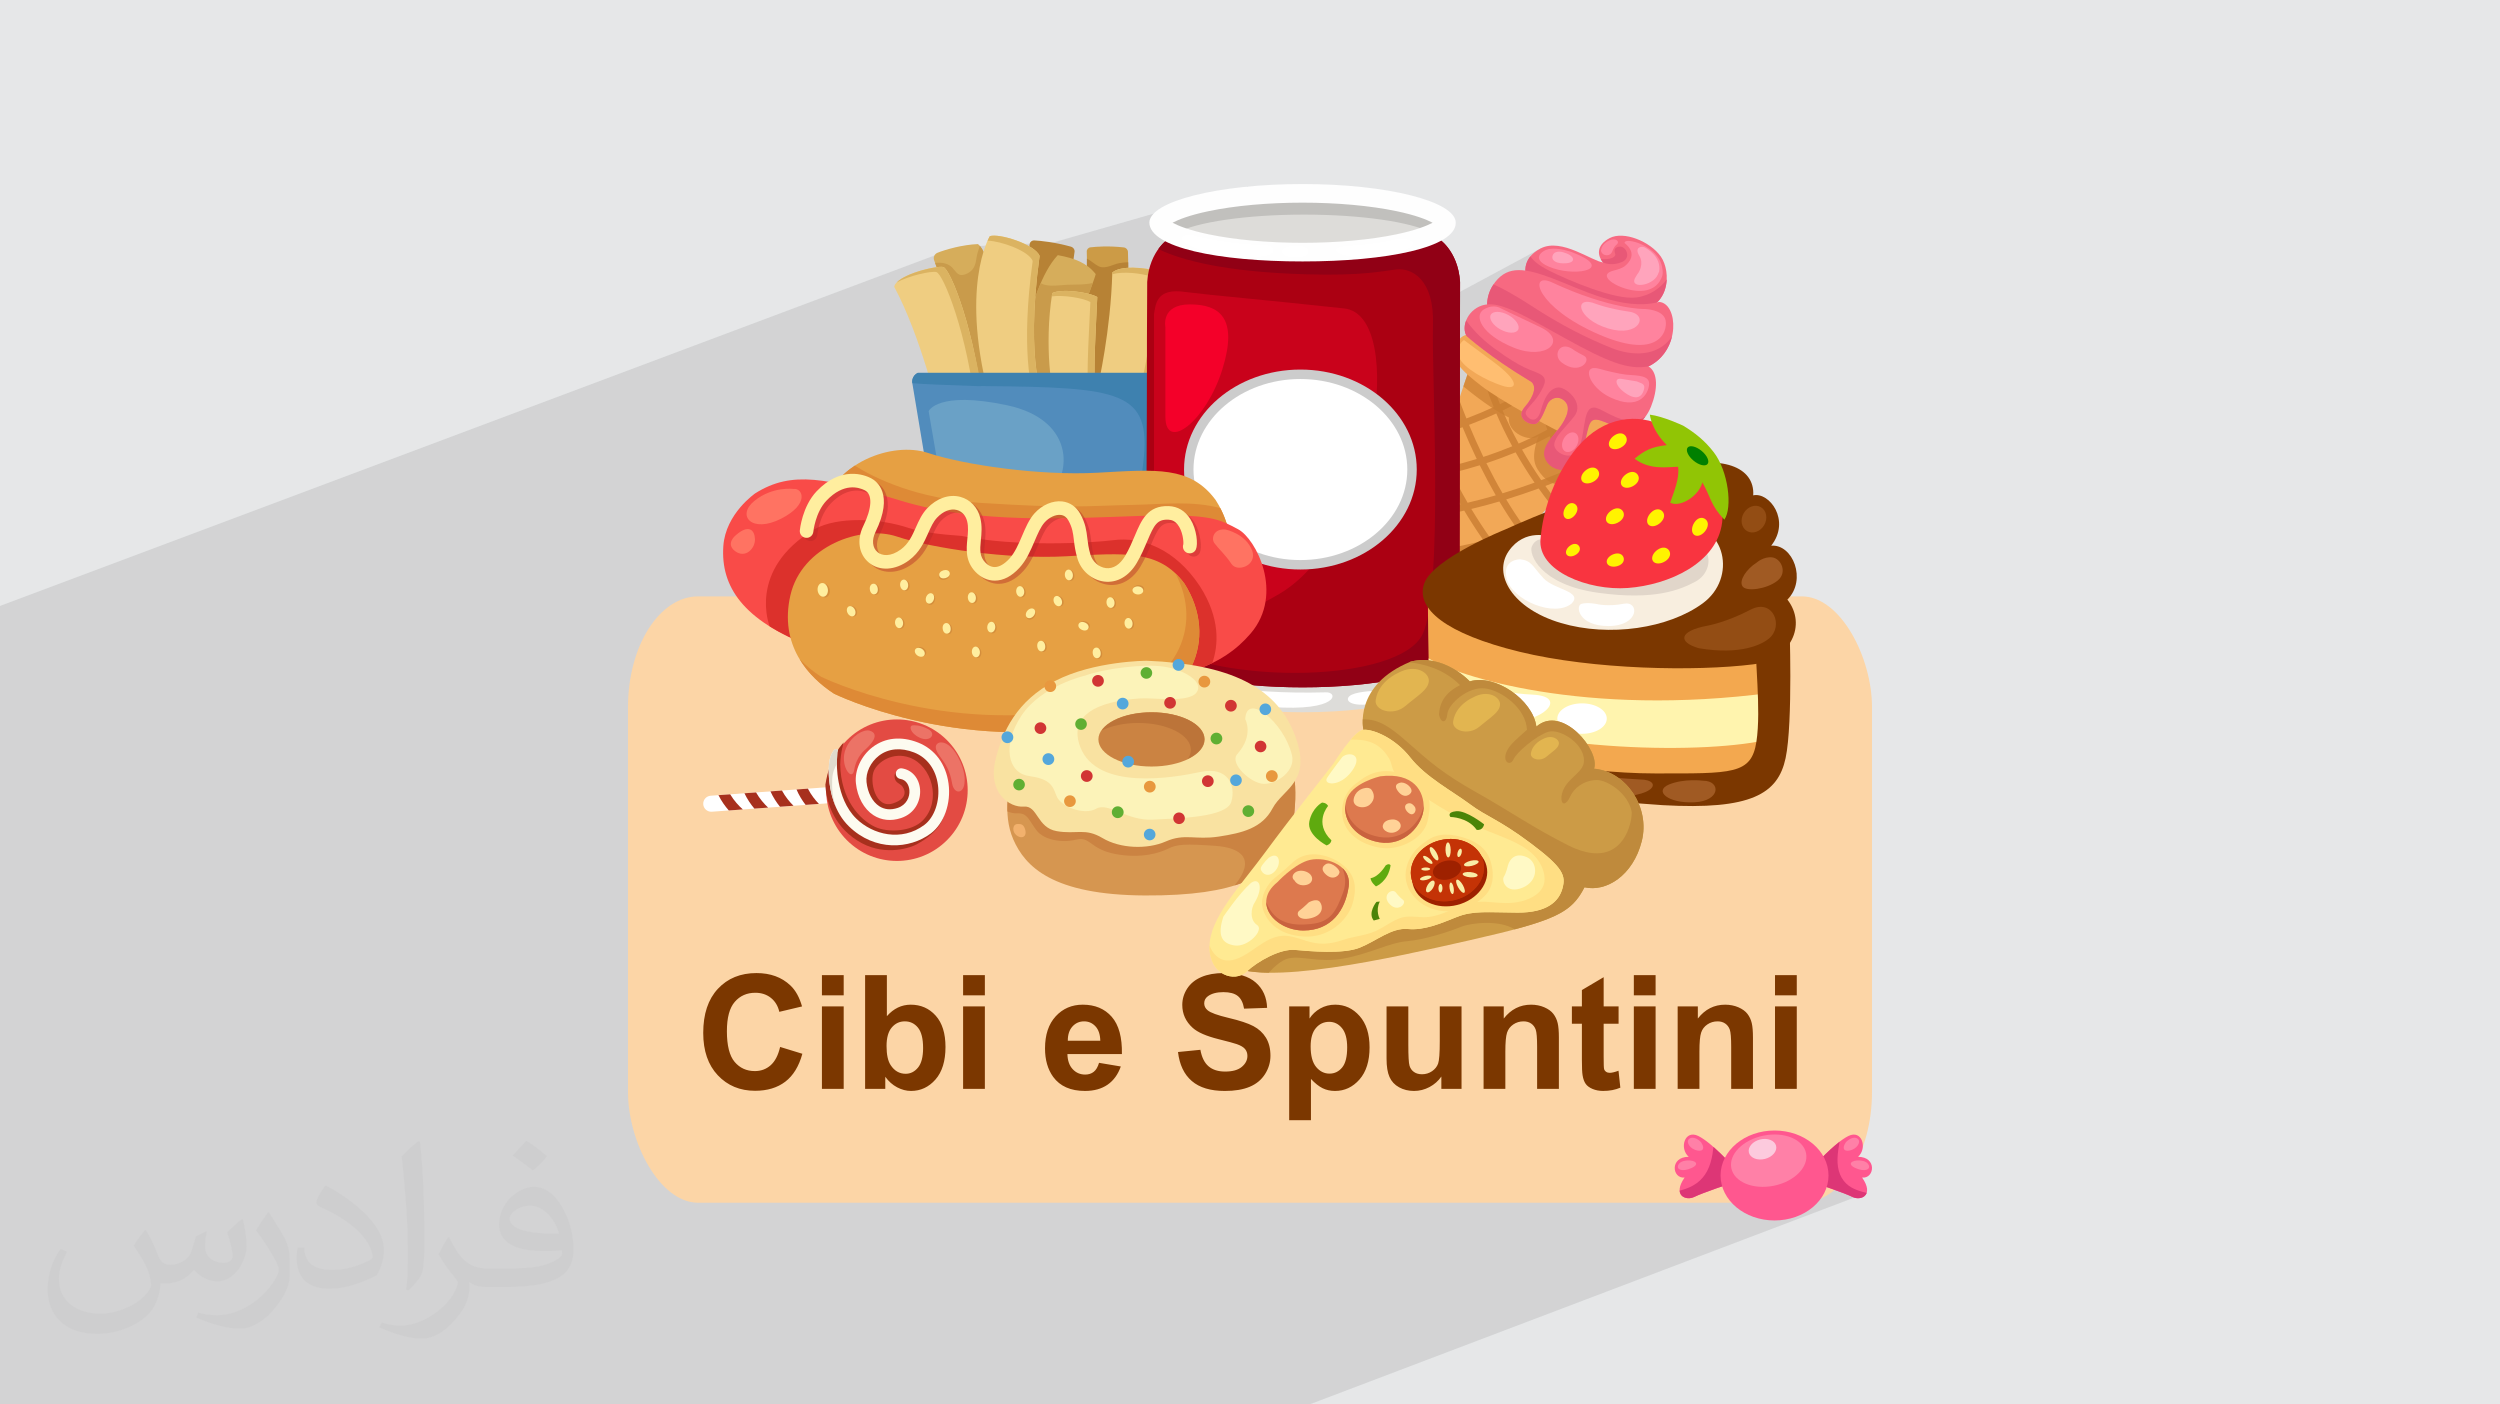 <?xml version="1.0" encoding="UTF-8"?>
<!DOCTYPE svg PUBLIC "-//W3C//DTD SVG 1.0//EN" "http://www.w3.org/TR/2001/REC-SVG-20010904/DTD/svg10.dtd">
<!-- Creator: CorelDRAW -->
<svg xmlns="http://www.w3.org/2000/svg" xml:space="preserve" width="94.192mm" height="52.917mm" version="1.0" style="shape-rendering:geometricPrecision; text-rendering:geometricPrecision; image-rendering:optimizeQuality; fill-rule:evenodd; clip-rule:evenodd"
viewBox="0 0 9404.92 5283.66"
 xmlns:xlink="http://www.w3.org/1999/xlink"
 xmlns:xodm="http://www.corel.com/coreldraw/odm/2003">
 <defs>
  <style type="text/css">
   <![CDATA[
    .fil3 {fill:#FCD5A6}
    .fil32 {fill:#FEFEFE;fill-rule:nonzero}
    .fil44 {fill:green;fill-rule:nonzero}
    .fil24 {fill:#3E81AF;fill-rule:nonzero}
    .fil73 {fill:#4B8408;fill-rule:nonzero}
    .fil23 {fill:#518CBC;fill-rule:nonzero}
    .fil62 {fill:#54A7DB;fill-rule:nonzero}
    .fil72 {fill:#5FAA0F;fill-rule:nonzero}
    .fil60 {fill:#60AF33;fill-rule:nonzero}
    .fil25 {fill:#6AA1C6;fill-rule:nonzero}
    .fil4 {fill:#7B3700;fill-rule:nonzero}
    .fil29 {fill:#910015;fill-rule:nonzero}
    .fil42 {fill:#91C505;fill-rule:nonzero}
    .fil37 {fill:#934D14;fill-rule:nonzero}
    .fil69 {fill:#9E2100;fill-rule:nonzero}
    .fil38 {fill:#A05A23;fill-rule:nonzero}
    .fil76 {fill:#A7301D;fill-rule:nonzero}
    .fil28 {fill:#AB0012;fill-rule:nonzero}
    .fil18 {fill:#B78235;fill-rule:nonzero}
    .fil56 {fill:#BC7439;fill-rule:nonzero}
    .fil63 {fill:#BF8A3C;fill-rule:nonzero}
    .fil31 {fill:#C1C0BD;fill-rule:nonzero}
    .fil70 {fill:#C43306;fill-rule:nonzero}
    .fil30 {fill:#C9021B;fill-rule:nonzero}
    .fil67 {fill:#C9633F;fill-rule:nonzero}
    .fil20 {fill:#C99B4B;fill-rule:nonzero}
    .fil54 {fill:#CB8342;fill-rule:nonzero}
    .fil17 {fill:#CC9B46;fill-rule:nonzero}
    .fil34 {fill:#CCCCCC;fill-rule:nonzero}
    .fil59 {fill:#D13534;fill-rule:nonzero}
    .fil12 {fill:#D18539;fill-rule:nonzero}
    .fil51 {fill:#D48E3C;fill-rule:nonzero}
    .fil53 {fill:#D69650;fill-rule:nonzero}
    .fil19 {fill:#D6AD5B;fill-rule:nonzero}
    .fil22 {fill:#DBB361;fill-rule:nonzero}
    .fil48 {fill:#DC312C;fill-rule:nonzero}
    .fil6 {fill:#DD3676;fill-rule:nonzero}
    .fil66 {fill:#DD794E;fill-rule:nonzero}
    .fil26 {fill:#DDDCD9;fill-rule:nonzero}
    .fil46 {fill:#DE8A36;fill-rule:nonzero}
    .fil80 {fill:#E0DBCD;fill-rule:nonzero}
    .fil40 {fill:#E1D6CA;fill-rule:nonzero}
    .fil75 {fill:#E2B550;fill-rule:nonzero}
    .fil77 {fill:#E34B43;fill-rule:nonzero}
    .fil45 {fill:#E6A043;fill-rule:nonzero}
    .fil10 {fill:#E85877;fill-rule:nonzero}
    .fil61 {fill:#E8983E;fill-rule:nonzero}
    .fil79 {fill:#EC7366;fill-rule:nonzero}
    .fil21 {fill:#EFCD81;fill-rule:nonzero}
    .fil11 {fill:#F2A857;fill-rule:nonzero}
    .fil57 {fill:#F2B16D;fill-rule:nonzero}
    .fil35 {fill:#F3A84F;fill-rule:nonzero}
    .fil33 {fill:#F40029;fill-rule:nonzero}
    .fil9 {fill:#F76981;fill-rule:nonzero}
    .fil39 {fill:#F8EEDF;fill-rule:nonzero}
    .fil41 {fill:#F93440;fill-rule:nonzero}
    .fil47 {fill:#F94B48;fill-rule:nonzero}
    .fil55 {fill:#F9E2A1;fill-rule:nonzero}
    .fil71 {fill:#F9EDA7;fill-rule:nonzero}
    .fil8 {fill:#FCCADD;fill-rule:nonzero}
    .fil58 {fill:#FCF3B9;fill-rule:nonzero}
    .fil78 {fill:#FDFBF0;fill-rule:nonzero}
    .fil5 {fill:#FF578F;fill-rule:nonzero}
    .fil52 {fill:#FF7362;fill-rule:nonzero}
    .fil7 {fill:#FF80A7;fill-rule:nonzero}
    .fil14 {fill:#FF839E;fill-rule:nonzero}
    .fil15 {fill:#FFA4BC;fill-rule:nonzero}
    .fil16 {fill:#FFBE71;fill-rule:nonzero}
    .fil68 {fill:#FFD297;fill-rule:nonzero}
    .fil65 {fill:#FFDE83;fill-rule:nonzero}
    .fil64 {fill:#FFEA92;fill-rule:nonzero}
    .fil50 {fill:#FFEE9F;fill-rule:nonzero}
    .fil43 {fill:#FFF300;fill-rule:nonzero}
    .fil36 {fill:#FFF4AE;fill-rule:nonzero}
    .fil74 {fill:#FFF9C5;fill-rule:nonzero}
    .fil27 {fill:white;fill-rule:nonzero}
    .fil2 {fill:#373435;fill-opacity:0.031}
    .fil1 {fill:#2B2A29;fill-opacity:0.102}
    .fil49 {fill:#B62A27;fill-rule:nonzero;fill-opacity:0.42}
    .fil13 {fill:#C97D31;fill-rule:nonzero;fill-opacity:0.678}
    .fil0 {fill:#E6E7E8}
   ]]>
  </style>
 </defs>
 <g id="Layer_x0020_1">
  <polygon class="fil0" points="-0,0 9404.92,0 9404.92,5283.66 -0,5283.66 "/>
  <path class="fil1" d="M6394.14 3920.22l628.23 567.27 -2096.75 796.17 -4925.62 0 0 -3004.14 3601.59 -1350.73 358.72 -16.18 734.33 -210.74 178.4 244.71 9.49 479.35 913.79 -491.62c0,0 285.95,151.97 269.38,226.56 -16.56,74.59 357.26,2693.07 357.26,2693.07l-28.81 66.26z"/>
  <path class="fil2" d="M548.54 4627.69c17.95,27.21 29.6,53.36 40.96,82.43 8.45,16.91 12.93,48.09 52.57,48.09 11.61,0 28.28,-3.42 43.06,-11.61 16.63,-8.73 29.32,-21.94 35.94,-42l15.85 -53.36 38.57 -19.02 2.64 2.64c-5.27,20.09 -6.59,39.36 -6.59,54.43 0,44.63 38.57,61.56 69.22,61.56 17.95,0 34.09,-8.73 34.09,-25.11 0,-21.13 -8.98,-57.06 -20.62,-89.29 17.95,-17.95 35.94,-35.94 56.53,-50.47l3.17 1.6c8.98,38.04 14,75.56 14,100.66 0,24.57 -10.83,51.79 -19.81,69.49 -18.49,34.87 -51.25,62.62 -90.87,62.62 -30.1,0 -63.65,-15.07 -86.66,-43.06l-1.32 0c-21.66,26.96 -55.22,51.25 -108.86,51.25l-16.63 0c-2.64,35.41 -10.29,60.49 -21.94,82.95 -31.95,62.34 -126.81,106.47 -216.1,106.47 -124.17,0 -186.51,-71.59 -186.51,-166.96 0,-58.91 19.27,-113.6 48.88,-152.42l24.29 10.04c-18.49,35.41 -30.91,68.68 -30.91,101.45 0,89.29 72.66,131.83 156.4,131.83 77.68,0 173.83,-49.41 191.28,-106.72 -6.59,-62.62 -30.1,-91.93 -66.04,-148.99 10.83,-19.02 24.83,-38.04 42.28,-58.38l3.17 0 0 0 0 0 -0.02 -0.09zm1432.13 -336.04c26.15,16.39 51.79,35.66 76.87,57.85 -14,19.81 -31.45,37.79 -53.11,53.64 -25.11,-20.34 -50.19,-37.79 -75.84,-56.27 17.42,-19.55 34.62,-38.29 52.04,-55.22l0 0 0 0 0 0 0 0 0 0 0.03 0zm13.47 244.11c-42.28,0 -76.87,27.75 -76.87,48.34 0,44.13 84.53,57.85 185.72,57.31 -12.68,-51.79 -57.06,-105.68 -108.86,-105.68l0.01 0.03zm-94.86 236.19c54.96,0 103.04,-1.6 139.74,-10.83 40.96,-10.29 75.56,-30.91 75.56,-45.17 0,-3.7 0,-8.19 -1.32,-11.89 -22.98,2.11 -49.41,2.11 -72.38,2.11 -74.49,0 -131.55,-16.91 -154.02,-58.66 -5.55,-11.61 -9.51,-24.57 -9.51,-39.36 0,-40.43 17.42,-79.79 48.09,-107 25.61,-22.45 53.89,-36.44 82.67,-36.44 52.04,0 93.51,41.75 122.57,107.54 15.85,35.94 26.68,77.4 26.68,129.72 0,34.87 -9.51,64.19 -31.17,85.85 -40.43,39.11 -114.92,53.89 -229.04,53.89l-51.79 0 0 0 -13.47 0c-28.28,0 -48.62,-5.02 -64.72,-17.42l-2.64 0c0.79,6.59 1.32,12.93 1.32,19.02 0,25.61 -8.45,58.38 -25.61,84.53 -50.72,75.3 -105.68,108.04 -153.24,108.04 -48.09,0 -107,-18.49 -160.11,-42.54l9.51 -18.49c17.17,7.13 40.96,11.89 73.7,11.89 85.85,0 198.66,-82.43 212.66,-163 -3.17,-6.59 -8.98,-15.32 -17.17,-24.57 -25.11,-29.85 -40.96,-54.68 -55.75,-80.83 12.68,-25.11 24.29,-45.17 35.13,-63.4l4.49 -0.53c36.72,74.77 69.99,117.55 144.23,117.55l11.61 0 0 0 53.89 0 0 0 0 0 0 0 0 0 0 0 0.09 0.01zm-371.98 79c6.34,-34.34 6.87,-72.91 6.87,-108.86l0 -53.36c0,-99.6 -12.68,-244.36 -22.98,-338.68 17.95,-19.27 43.06,-42 62.87,-57.31l5.81 1.6c13.47,118.62 16.63,256 16.63,383.06 0,33.3 -1.32,65.79 -4.49,89.55 -1.85,30.1 -19.27,52.83 -56.53,87.7l-8.19 -3.7zm-382.8 -157.19c1.85,46.77 24.83,83.49 105.15,83.49 49.93,0 92.19,-12.93 138.96,-35.13 8.45,-3.7 12.93,-8.73 12.93,-12.93 0,-29.32 -22.45,-68.15 -60.23,-103.55 -36.72,-33.3 -85.34,-62.62 -130.76,-82.18 -15.6,-6.59 -20.62,-13.47 -20.62,-20.09 0,-13.47 17.95,-41.75 32.77,-62.09l5.02 -0.53c52.04,27.21 110.17,67.64 153.24,112.53 39.11,41.47 63.4,83.49 63.4,129.19 0,33.81 -10.29,65.51 -26.96,95.11 -57.06,28.79 -117.83,50.72 -178.06,50.72 -73.17,0 -123.1,-34.34 -123.1,-114.92 0,-8.73 0,-22.19 3.17,-39.64l25.11 0 0 0 0 0 0 0 0 0 0 0 -0.02 0zm-132.37 -132.9l45.45 73.45c16.63,27.21 32.23,56.81 32.23,103.55l0 59.7c0,48.34 -30.91,100.13 -80.83,151.38 -39.11,34.62 -73.7,49.41 -105.68,49.41 -47.55,0 -101.98,-14.79 -164.85,-41.75l7.13 -18.49c19.81,5.27 42.79,9.77 71.06,9.77 90.36,-0.53 182.8,-66.57 225.08,-147.15 5.02,-9.26 6.87,-17.95 6.87,-24.04 0,-9.26 -5.02,-19.55 -8.98,-28.79 -22.98,-43.31 -48.62,-82.95 -76.87,-119.68 14.79,-23.25 29.6,-45.7 45.7,-67.9l3.7 0.53 0 0 0 0 0 0 0 0 0 0 -0.02 0.01z"/>
  <g id="_1533897978672">
   <rect class="fil3" x="2362.5" y="2243.54" width="4679.92" height="2281.11" rx="264.01" ry="416.64"/>
   <path class="fil4" d="M2934.78 3938.53l83.67 25.7c-12.85,47.11 -34.27,82.07 -64.14,104.98 -29.88,22.81 -67.74,34.27 -113.66,34.27 -56.86,0 -103.58,-19.43 -140.24,-58.27 -36.55,-38.84 -54.89,-91.94 -54.89,-159.37 0,-71.22 18.43,-126.6 55.19,-166.04 36.75,-39.45 85.16,-59.17 145.12,-59.17 52.39,0 94.93,15.54 127.6,46.52 19.52,18.32 34.06,44.61 43.82,78.98l-85.46 20.33c-5.08,-22.12 -15.64,-39.65 -31.68,-52.5 -16.14,-12.84 -35.65,-19.23 -58.56,-19.23 -31.77,0 -57.57,11.36 -77.29,34.18 -19.82,22.71 -29.69,59.56 -29.69,110.55 0,53.99 9.77,92.54 29.19,115.45 19.52,23.02 44.82,34.46 75.99,34.46 23.02,0 42.84,-7.27 59.37,-21.91 16.53,-14.65 28.49,-37.55 35.66,-68.93zm157.28 -194.24l0 -75.9 81.88 0 0 75.9 -81.88 0zm0 352.01l0 -310.17 81.88 0 0 310.17 -81.88 0zm162.45 0l0 -427.9 81.88 0 0 154.39c25.3,-28.78 55.19,-43.23 89.84,-43.23 37.75,0 68.93,13.66 93.63,41.05 24.7,27.39 37.05,66.74 37.05,118.03 0,52.99 -12.55,93.83 -37.75,122.51 -25.2,28.59 -55.88,42.93 -91.83,42.93 -17.73,0 -35.16,-4.58 -52.4,-13.66 -17.22,-9.16 -32.06,-22.3 -44.51,-39.64l0 45.52 -75.91 0zm80.68 -161.06c0,32.17 5.08,56.08 15.25,71.41 14.24,21.92 33.06,32.87 56.66,32.87 18.14,0 33.58,-7.77 46.42,-23.3 12.75,-15.55 19.12,-40.04 19.12,-73.41 0,-35.56 -6.47,-61.16 -19.32,-76.89 -12.84,-15.75 -29.29,-23.6 -49.4,-23.6 -19.73,0 -36.06,7.67 -49.11,23.01 -13.06,15.34 -19.63,38.64 -19.63,69.92zm287.95 -190.95l0 -75.9 81.88 0 0 75.9 -81.88 0zm0 352.01l0 -310.17 81.88 0 0 310.17 -81.88 0zm511.38 -98l81.88 13.74c-10.45,29.97 -27.1,52.79 -49.7,68.53 -22.71,15.64 -51.09,23.51 -85.06,23.51 -53.89,0 -93.83,-17.63 -119.63,-52.89 -20.42,-28.3 -30.68,-63.95 -30.68,-107.09 0,-51.39 13.45,-91.73 40.25,-120.82 26.79,-29.19 60.76,-43.73 101.8,-43.73 46.01,0 82.38,15.25 109.06,45.73 26.59,30.47 39.35,77.19 38.15,140.14l-204.99 0c0.6,24.3 7.17,43.23 19.83,56.77 12.54,13.55 28.28,20.32 47.01,20.32 12.84,0 23.6,-3.48 32.27,-10.45 8.77,-6.97 15.34,-18.23 19.82,-33.76zm4.77 -83.07c-0.59,-23.81 -6.67,-41.94 -18.32,-54.29 -11.65,-12.45 -25.8,-18.62 -42.53,-18.62 -17.83,0 -32.58,6.57 -44.23,19.61 -11.65,13.05 -17.32,30.88 -17.12,53.3l122.2 0zm292.25 42.43l84.26 -8.37c5.08,28.19 15.24,48.81 30.68,62.06 15.44,13.25 36.26,19.82 62.45,19.82 27.7,0 48.62,-5.87 62.66,-17.62 14.05,-11.75 21.12,-25.5 21.12,-41.24 0,-10.16 -3,-18.73 -8.87,-25.9 -5.88,-7.07 -16.24,-13.25 -30.97,-18.43 -10.06,-3.58 -32.97,-9.76 -68.83,-18.72 -46.12,-11.55 -78.49,-25.69 -97.12,-42.53 -26.19,-23.61 -39.24,-52.4 -39.24,-86.37 0,-21.81 6.17,-42.33 18.43,-61.35 12.35,-19.02 30.07,-33.47 53.28,-43.43 23.21,-9.96 51.1,-14.94 83.97,-14.94 53.49,0 93.83,11.85 120.82,35.66 27.1,23.8 41.24,55.48 42.64,95.23l-86.66 2.99c-3.68,-22.12 -11.55,-37.94 -23.6,-47.61 -12.05,-9.67 -30.18,-14.54 -54.29,-14.54 -24.9,0 -44.42,5.17 -58.46,15.53 -9.07,6.68 -13.65,15.54 -13.65,26.7 0,10.15 4.28,18.82 12.85,26 10.85,9.26 37.24,18.82 79.18,28.79 41.94,9.86 72.91,20.22 92.94,30.77 20.11,10.65 35.86,25.1 47.21,43.52 11.35,18.43 17.03,41.14 17.03,68.14 0,24.49 -6.77,47.51 -20.42,68.93 -13.64,21.42 -32.87,37.35 -57.77,47.71 -24.9,10.46 -55.98,15.65 -93.13,15.65 -54.09,0 -95.63,-12.45 -124.61,-37.45 -28.99,-24.9 -46.21,-61.26 -51.89,-108.98zm418.34 -171.52l76.5 0 0 45.52c9.96,-15.54 23.3,-28.09 40.24,-37.75 16.93,-9.56 35.77,-14.35 56.38,-14.35 35.96,0 66.53,14.15 91.63,42.45 25.1,28.18 37.65,67.63 37.65,118.03 0,51.88 -12.65,92.13 -37.95,120.92 -25.3,28.79 -55.98,43.13 -92.03,43.13 -17.13,0 -32.68,-3.39 -46.62,-10.26 -13.85,-6.77 -28.59,-18.42 -43.92,-34.97l0 155.19 -81.89 0 0 -427.9zm80.69 150.31c0,34.96 6.87,60.75 20.72,77.48 13.75,16.64 30.58,25 50.3,25 19.02,0 34.86,-7.67 47.51,-23.01 12.65,-15.34 18.92,-40.44 18.92,-75.41 0,-32.66 -6.47,-56.86 -19.52,-72.71 -12.94,-15.84 -29.08,-23.7 -48.31,-23.7 -20.02,0 -36.65,7.77 -49.8,23.31 -13.24,15.54 -19.82,38.54 -19.82,69.03zm491.75 159.86l0 -46.42c-11.35,16.54 -26.19,29.69 -44.62,39.55 -18.43,9.76 -37.84,14.65 -58.27,14.65 -20.91,0 -39.64,-4.58 -56.17,-13.75 -16.63,-9.17 -28.59,-22.12 -35.96,-38.65 -7.47,-16.62 -11.15,-39.54 -11.15,-68.83l0 -196.72 81.88 0 0 142.83c0,43.73 1.5,70.42 4.57,80.29 3,9.86 8.48,17.73 16.54,23.4 7.97,5.77 18.12,8.67 30.47,8.67 14.04,0 26.59,-3.89 37.75,-11.55 11.15,-7.68 18.72,-17.23 22.81,-28.69 4.08,-11.46 6.18,-39.35 6.18,-83.87l0 -131.08 81.88 0 0 310.17 -75.91 0zm442.15 0l-81.89 0 0 -158.07c0,-33.47 -1.79,-55.09 -5.27,-64.84 -3.58,-9.87 -9.27,-17.43 -17.23,-22.91 -7.97,-5.48 -17.52,-8.17 -28.69,-8.17 -14.34,0 -27.19,3.88 -38.54,11.65 -11.45,7.77 -19.22,18.12 -23.41,30.87 -4.28,12.85 -6.37,36.55 -6.37,71.21l0 140.25 -81.88 0 0 -310.17 75.9 0 0 45.52c27.2,-34.76 61.37,-52.1 102.69,-52.1 18.13,0 34.77,3.3 49.8,9.77 15.14,6.58 26.5,14.85 34.17,24.9 7.77,10.16 13.14,21.62 16.14,34.47 3.09,12.85 4.58,31.17 4.58,55.08l0 192.54zm224.6 -310.17l0 65.15 -56.17 0 0 125.6c0,25.49 0.5,40.34 1.6,44.51 1.09,4.19 3.48,7.68 7.37,10.46 3.78,2.69 8.37,4.08 13.85,4.08 7.66,0 18.62,-2.59 33.07,-7.87l6.87 63.74c-19.03,8.17 -40.54,12.26 -64.65,12.26 -14.74,0 -27.98,-2.5 -39.83,-7.48 -11.85,-4.97 -20.52,-11.45 -26,-19.32 -5.58,-7.97 -9.37,-18.62 -11.55,-32.17 -1.7,-9.57 -2.6,-28.89 -2.6,-58.07l0 -135.75 -37.65 0 0 -65.15 37.65 0 0 -61.56 81.88 -48.41 0 109.96 56.17 0zm57.37 -41.84l0 -75.9 81.88 0 0 75.9 -81.88 0zm0 352.01l0 -310.17 81.88 0 0 310.17 -81.88 0zm448.13 0l-81.89 0 0 -158.07c0,-33.47 -1.79,-55.09 -5.27,-64.84 -3.58,-9.87 -9.27,-17.43 -17.23,-22.91 -7.97,-5.48 -17.53,-8.17 -28.69,-8.17 -14.35,0 -27.19,3.88 -38.55,11.65 -11.44,7.77 -19.22,18.12 -23.4,30.87 -4.28,12.85 -6.37,36.55 -6.37,71.21l0 140.25 -81.88 0 0 -310.17 75.9 0 0 45.52c27.2,-34.76 61.36,-52.1 102.69,-52.1 18.12,0 34.77,3.3 49.8,9.77 15.14,6.58 26.49,14.85 34.17,24.9 7.76,10.16 13.14,21.62 16.14,34.47 3.09,12.85 4.58,31.17 4.58,55.08l0 192.54zm82.96 -352.01l0 -75.9 81.88 0 0 75.9 -81.88 0zm0 352.01l0 -310.17 81.88 0 0 310.17 -81.88 0z"/>
   <g>
    <path class="fil5" d="M6519.58 4388.27c0,0 -78.1,-88.51 -130.16,-114.54 -52.06,-26.03 -72.89,46.86 -36.44,78.1 -72.89,0 -62.48,83.29 -15.62,78.09 -46.86,67.68 5.2,88.51 36.44,72.89 31.23,-15.62 140.57,-52.06 140.57,-52.06 0,0 31.24,-46.86 5.21,-62.49z"/>
    <path class="fil5" d="M6823.08 4388.27c0,0 78.09,-88.51 130.15,-114.54 52.07,-26.03 72.89,46.86 36.44,78.1 72.89,0 62.49,83.29 15.63,78.09 46.86,67.68 -5.21,88.51 -36.44,72.89 -31.24,-15.62 -140.58,-52.06 -140.58,-52.06 0,0 -31.23,-46.86 -5.2,-62.49z"/>
    <path class="fil6" d="M6519.58 4388.27c0,0 -34.96,-39.59 -73.68,-73.61 -0.91,9.12 -2.07,18.21 -3.59,27.25 -3.73,21.96 -9.73,43.8 -20.16,63.59 -9.34,17.71 -22.37,33.15 -38.49,45.06 -18.23,13.48 -39.69,22.06 -61.54,27.67 -1.13,0.29 -2.27,0.53 -3.39,0.8 1.62,27.86 33.36,34.64 55.08,23.78 31.23,-15.63 140.57,-52.07 140.57,-52.07 0,0 31.24,-46.85 5.21,-62.48z"/>
    <path class="fil6" d="M6994 4479.77c-13.58,-4.58 -27.02,-10.43 -38.67,-18.89 -14.54,-10.54 -25.81,-25.47 -32.81,-41.95 -7.9,-18.57 -10.26,-38.93 -9.86,-58.97 0.44,-21.89 4.02,-43.39 7.79,-64.87 -46.86,35.96 -97.37,93.18 -97.37,93.18 -26.03,15.63 5.2,62.48 5.2,62.48 0,0 109.33,36.44 140.58,52.07 19.32,9.66 46.58,5.35 53.5,-15.33 -9.58,-2.11 -19.07,-4.59 -28.36,-7.72z"/>
    <ellipse class="fil5" cx="6675.77" cy="4422.11" rx="203.05" ry="169.21"/>
    <ellipse class="fil7" transform="matrix(0.045 -0.009 0.009 0.045 6653.77 4366.42)" rx="3123.54" ry="2097.71"/>
    <ellipse class="fil8" transform="matrix(0.044 -0.011 0.011 0.044 6630.46 4323.29)" rx="1162.83" ry="830.59"/>
    <path class="fil7" d="M6399.26 4296.93c0,0 -21,-22.91 -40.09,-15.27 -19.09,7.63 -7.64,34.36 17.18,43.9 24.81,9.56 42,0.01 22.91,-28.64z"/>
    <path class="fil7" d="M6347.72 4365.67c0,0 -26.73,0 -34.37,17.18 -7.64,17.18 15.28,26.73 49.63,11.45 34.37,-15.28 13.37,-30.54 -15.27,-28.64z"/>
    <path class="fil7" d="M6944.18 4296.93c0,0 21.01,-22.91 40.1,-15.27 19.09,7.63 7.64,34.36 -17.18,43.9 -24.82,9.56 -42.01,0.01 -22.92,-28.64z"/>
    <path class="fil7" d="M6995.73 4365.67c0,0 26.73,0 34.37,17.18 7.64,17.18 -15.28,26.73 -49.64,11.45 -34.36,-15.28 -13.36,-30.54 15.28,-28.64z"/>
   </g>
   <g>
    <path class="fil9" d="M5741.74 1039.51c0,0 -23.97,-64.79 54.57,-105.18 78.54,-40.39 194.11,49.15 234.57,52.87 -20.95,-23.69 -28.14,-63.81 24.75,-91.6 52.9,-27.79 152.57,12.67 192.25,69.38 39.68,56.7 40.14,199.6 -110.73,212.93 -150.88,13.33 -395.41,-138.4 -395.41,-138.4z"/>
    <path class="fil10" d="M6021.72 974.51c0,0 5.13,9.74 9.16,12.67 4.03,2.95 35.51,14.36 71.6,-1.87 36.1,-16.22 13.78,-58.44 -7.36,-57.65 -21.14,0.79 -24.14,13.28 -19.02,26.41 5.12,13.14 -18.56,23.84 -54.38,20.44z"/>
    <path class="fil10" d="M5741.74 1039.51c0,0 244.53,151.73 395.41,138.4 95.71,-8.46 130.47,-69.05 133,-126.7 -22.44,30.59 -60.47,60.4 -113.92,67.76 -80.37,11.05 -257.51,-65.17 -328.56,-100.85 -45.31,-22.76 -63.1,-42.46 -70.08,-53.77 -30.02,36.3 -15.85,75.16 -15.85,75.16z"/>
    <path class="fil11" d="M5530.9 1379.28c0,0 -219.94,601.5 -146.88,753.8 18.47,50.67 63.46,72.82 107.76,56.16 93.01,-34.99 312.65,-233.82 532,-518.39 -259.62,-150.4 -492.88,-291.58 -492.88,-291.58z"/>
    <path class="fil12" d="M5923.2 1755.43c-31.54,-42.64 -53.94,-86.71 -69.82,-127.58 17.49,-9.97 33.32,-19.58 47.5,-28.62 -8.47,-4.96 -16.84,-9.89 -25.16,-14.77 -9.73,6.03 -20.16,12.29 -31.34,18.72 -5.35,-15.8 -9.72,-30.86 -13.33,-45 -10.7,-6.31 -21.25,-12.52 -31.6,-18.64 4.75,22.72 11.54,48.81 21.3,76.86 -31.05,16.93 -66.84,34.68 -107.54,52.3 -24.26,-44.47 -44.11,-86.28 -60.31,-124.34 30.57,-14.6 58.17,-28.97 82.8,-42.57 -8.87,-5.27 -17.48,-10.38 -25.93,-15.41 -20.36,10.97 -42.64,22.4 -66.79,33.96 -14.23,-35.36 -25.13,-66.92 -33.45,-93.8 -12.42,-7.44 -23.54,-14.11 -33.27,-19.95 8.94,32.12 22.14,73.34 41.54,121.81 0.41,1.01 0.88,2.1 1.29,3.12 -31.42,14.41 -65.64,28.83 -102.44,42.72 -10.04,-24.88 -19.29,-48.9 -27.77,-71.74 -4.08,12.57 -8.34,25.85 -12.71,39.74 5.14,13.35 10.5,27.01 16.13,40.96 -10.51,3.77 -21.29,7.47 -32.19,11.12 -3,9.93 -6.01,20.06 -9.03,30.34 17.48,-5.64 34.53,-11.46 51.08,-17.41 15.95,38.43 33.68,78.59 53.23,119.44 -33.01,10.16 -68.06,19.78 -105.12,28.64 -8.21,-17.73 -15.5,-34.36 -21.94,-49.75 -3.66,13.66 -7.28,27.43 -10.78,41.24 2.14,4.81 4.31,9.66 6.6,14.64 -3.53,0.79 -7.26,1.51 -10.83,2.28 -2.31,9.34 -4.55,18.67 -6.75,28 9.69,-2.03 19.45,-4.03 28.89,-6.17 15.64,32.62 35.16,70.28 59.07,111.77 -31.43,6.91 -63.42,13.09 -95.82,18.42 -4.5,-8.59 -8.79,-16.95 -12.93,-25.2 -3.4,18.74 -6.36,37.06 -8.82,54.84 2.43,-0.36 4.86,-0.67 7.28,-1.04 19.3,35.71 42.21,74.97 69.12,116.82 -27.42,4.41 -55.25,7.76 -83.22,9.83 0.65,9.11 1.67,17.69 3.07,25.72 32.22,-2.43 64.21,-6.45 95.62,-11.84 18.35,27.62 38.52,56.26 60.39,85.57 6.96,-4.14 14.3,-8.83 21.98,-13.99 -19.49,-26.09 -37.66,-51.73 -54.47,-76.72 34.43,-6.79 68.02,-15.02 100.26,-24.1 9.96,13.82 20.45,27.86 31.22,42 6.44,-5.41 13.04,-11.08 19.73,-16.9 -8.39,-11.02 -16.54,-21.98 -24.44,-32.84 33.7,-10.2 65.62,-21.22 95.37,-32.37 15.25,-14.7 30.84,-30.11 46.82,-46.37 -10.21,4.25 -20.76,8.56 -31.75,12.88 -23.97,-33.34 -46.55,-67.97 -67.72,-103.19 42.62,-13.08 83.46,-27 122.2,-41.22 14.06,19.77 29.09,39.85 44.94,60.13 5.88,-6.41 11.79,-12.91 17.73,-19.49 -13.08,-16.81 -25.6,-33.51 -37.45,-50.03 35.88,-13.6 69.69,-27.37 101.16,-40.85 2.47,3.06 5.1,6.08 7.67,9.12 17.69,-20.94 35.52,-42.59 53.4,-64.79 -16.58,7.71 -34.13,15.65 -52.62,23.74zm-396.72 -157.15c36.79,-13.91 71.05,-28.35 102.57,-42.78 15.57,36.49 35.3,78.1 59.97,123.38 -33.28,13.7 -69.38,27.19 -108.68,39.99 -19.82,-41.23 -37.75,-81.79 -53.87,-120.6zm-64.88 181.04c37.08,-9 72.14,-18.74 105.22,-29.03 18.54,37.58 38.63,75.57 60.24,113.13 -34.35,9.98 -69.69,19.36 -105.86,27.85 -23.36,-40.23 -43.08,-77.8 -59.6,-111.95zm19.62 277.01c-26.61,-40.93 -49.68,-79.96 -69.58,-116.39 32.71,-5.55 64.98,-11.97 96.67,-19.08 21.08,35.31 45.24,72.98 72.74,112.33 -32.17,8.84 -65.61,16.73 -99.83,23.14zm227.62 -64.69c-31.45,11.77 -65.46,23.38 -101.31,34 -27.12,-38.44 -51.2,-75.61 -72.5,-110.98 36.06,-8.62 71.3,-18.08 105.52,-28.14 21.33,35.83 44.09,71.1 68.29,105.12zm-56.25 -135.8c-21.82,-37.61 -42.06,-75.71 -60.76,-113.46 39.68,-13.03 76.19,-26.75 109.84,-40.69 20.54,36.18 44.11,74.38 71.26,113.96 -38.19,13.9 -78.45,27.46 -120.35,40.19zm145.52 -49.51c-27.36,-39.56 -51.27,-78.04 -72.22,-114.9 39.02,-16.99 73.63,-34.09 103.96,-50.5 15.93,40.15 38.06,83.14 68.65,125.18 -31.26,13.29 -64.85,26.85 -100.39,40.22z"/>
    <path class="fil13" d="M5530.9 1379.28c0,0 -10.38,28.41 -25.88,74.4 40.2,32.84 115.12,91.01 171.27,116.91 -5.76,58.54 78.17,94.3 111.31,70.05 -29.6,84.56 -16.53,114.36 17.95,152.52 22.91,25.34 58.64,37.46 95.5,28.38 40.36,-46.86 81.56,-97.26 122.73,-150.68 -259.62,-150.4 -492.88,-291.58 -492.88,-291.58z"/>
    <path class="fil11" d="M5563.02 1281.56c0,0 -41.28,-54.14 -82.19,6.04 -40.91,60.18 26.37,112.63 91.08,163.47 64.71,50.85 257.4,159.72 445.22,247.74 88.76,40.81 154.96,-42.9 126.2,-99.96 -105.8,-47.82 -580.31,-317.3 -580.31,-317.3z"/>
    <path class="fil9" d="M5600.28 1187.03c0,0 -23.97,-64.79 25.28,-126.93 49.25,-62.13 113.51,-50.77 214.77,-12.89 101.28,37.88 264.68,125.02 401.35,88.62 71.62,5.22 82.48,183.08 -40,242.56 -47.39,41.9 -118.39,29.92 -236.44,-32.63 -118.04,-62.56 -285.1,-184.04 -364.97,-158.73z"/>
    <path class="fil10" d="M5600.28 1187.03c79.87,-25.31 246.93,96.17 364.97,158.73 118.05,62.56 189.05,74.53 236.44,32.63 50.13,-24.34 77.9,-68.53 88.33,-112.58 -53.97,79.29 -154.1,72.93 -227.48,43.41 -94.32,-37.92 -189.05,-85.5 -301.83,-158.86 -75.87,-49.35 -120.85,-71.3 -142.23,-80.42 -39.6,58.94 -18.19,117.08 -18.19,117.08z"/>
    <path class="fil9" d="M5517.04 1263.73c0,0 89.2,80.31 237.53,168.77 29.91,15 17.84,57.42 -18.63,98.96 -36.46,41.54 18.21,68.34 39.06,63.45 20.86,-4.88 36.12,-52.46 46.32,-74.65 10.2,-22.19 44.19,-36.74 68.7,-7.29 24.5,29.47 -11.62,81.93 -26.97,100.92 -15.36,18.99 -55.02,65.69 -47.83,105.8 7.2,40.12 74.35,63.53 104.35,31.67 22.85,-24.26 23.32,-23.45 52.16,-138.04 10.37,-41.24 23.46,-45.77 90.03,-15.17 66.57,30.61 122.65,-2.32 149.09,-67.92 26.44,-65.59 26.88,-129.48 -9.17,-151.85 -76.05,13.41 -150.97,-15.25 -315.35,-106.55 -150.97,-83.86 -239.03,-137.63 -300,-125.55 -60.98,12.08 -91.58,78.65 -69.31,117.43z"/>
    <path class="fil10" d="M6017.92 1539.27c-67.19,-32.15 -48.93,72.57 -76.88,143.76 -23.84,60.69 -98.88,18.98 -93.75,-13.08 5.13,-32.05 35.47,-53.28 75.3,-104.19 39.83,-50.91 -34.01,-114.48 -64.97,-107.72 -30.96,6.76 -47.99,39.91 -61.41,87.25 -13.41,47.34 -41.92,35.67 -54.26,16.73 -12.34,-18.93 23.48,-38.12 48.54,-79.15 25.06,-41.04 31.28,-61.2 0.32,-77.03 -30.96,-15.85 -59.17,-14.18 -170.91,-96.39 -54.39,-40.01 -87.75,-80.76 -104.29,-103.79 -7.86,20.18 -8.02,41.62 1.44,58.07 0,0 89.2,80.31 237.52,168.77 29.91,15 17.85,57.42 -18.62,98.96 -36.47,41.55 18.2,68.34 39.06,63.45 20.86,-4.88 36.12,-52.46 46.32,-74.65 10.2,-22.19 44.19,-36.74 68.7,-7.29 24.5,29.47 -11.62,81.93 -26.97,100.92 -15.36,19 -64.22,66.11 -52.66,105.19 15.42,52.13 82.9,60.16 107.61,37.79 34.73,-31.42 43.87,-91.6 53.67,-132.98 12.61,-53.32 23.52,-56.35 90.1,-25.74 52.63,24.2 98.64,8.58 128.7,-31.4 -62.16,39.86 -125.65,-5.05 -172.54,-27.49z"/>
    <path class="fil14" d="M5913.37 948.5c0,0 -48.71,-18.13 -85.96,-11.76 -24.99,4.27 -78.77,40.74 15.77,72.53 94.55,31.8 231.94,0.96 70.19,-60.77z"/>
    <path class="fil14" d="M6188.75 1162.53c0,0 -126.65,4.25 -353.18,-101.49 -87.65,-37.78 -55.02,96.53 181.84,198.16 236.86,101.64 260.38,-26.55 246.5,-60.8 -13.88,-34.25 -75.17,-35.88 -75.17,-35.88z"/>
    <path class="fil14" d="M5646.4 1160.2c0,0 -26.19,-19.05 -64.43,3.95 -38.24,23.02 -10.18,94.11 113.15,143.94 123.34,49.82 204.12,-27.89 99.79,-77.13 -104.32,-49.26 -148.51,-70.76 -148.51,-70.76z"/>
    <path class="fil14" d="M5912.24 1311.03c0,0 15.84,11.88 46.56,27.24 30.71,15.36 -16.29,76.08 -83.39,25.75 -34.5,-25.87 -9.74,-80.23 36.83,-52.99z"/>
    <ellipse class="fil14" transform="matrix(0.022 -0.04 0.04 0.022 5907.14 1663.58)" rx="864.19" ry="607.28"/>
    <path class="fil14" d="M6120.25 1409.7c0,0 -35.53,-3.08 -104.41,-22.56 -68.89,-19.49 -39.12,69.36 41.39,107.47 106.36,50.34 141.67,-9.16 146.44,-45.59 4.77,-36.44 -38.16,-36.05 -83.41,-39.32z"/>
    <path class="fil15" d="M6004.44 1143.41c0,0 46.9,18.05 123.91,29 77.01,10.95 38.91,98.93 -79.22,63.06 -118.14,-35.87 -131.66,-127.25 -44.69,-92.06z"/>
    <ellipse class="fil15" transform="matrix(0.022 -0.04 0.04 0.022 5659.64 1212.38)" rx="677.33" ry="1284.62"/>
    <path class="fil15" d="M6157.66 1434.83c0,0 -26.61,-4.7 -57.99,-9.56 -31.38,-4.86 -22.08,31.77 23.85,59.09 45.94,27.33 59.49,-6.64 62,-24.72 2.51,-18.07 -16.58,-18.71 -27.86,-24.81z"/>
    <path class="fil15" d="M5879.27 948.65c0,0 -29.35,-8.62 -37.64,11.18 -8.31,19.8 13.22,33.89 51.57,30.37 38.35,-3.51 30.6,-29.58 -13.93,-41.56z"/>
    <path class="fil14" d="M6252.9 1039.36c2.73,-7.9 2.91,-17.66 0.79,-27.98 -1.14,-11.82 -4.88,-24.18 -12.04,-36.44 -35.29,-60.43 -133.04,-81.81 -129.91,-60.68 50.54,40.77 15.51,75.75 -1.74,88.82 -9.42,5.54 -21.28,10.45 -37.02,14.1 -72.25,16.73 9.22,68.18 77.78,76.17 68.56,8 93.69,-29.42 102.15,-53.99z"/>
    <path class="fil15" d="M6237.12 1032.16c0.36,-0.84 0.53,-1.65 0.84,-2.48 1.4,-2.78 2.7,-5.6 3.76,-8.54 8.49,-54.53 -43.71,-85.24 -55.33,-90.72 -11.6,-5.48 -38.87,-0.01 -19.51,31.54 19.35,31.54 -3.4,64.56 -3.4,64.56 -3.94,5.06 -6.72,9.33 -8.72,13.06 -33.65,48.62 62.61,39.35 82.36,-7.43z"/>
    <path class="fil14" d="M6053.74 904.7c0,0 -26.79,10.58 -30.81,35.95 -1.21,17.16 25.82,28.57 39.47,10.85 6.05,-9.68 5.74,-19.56 19.52,-31.53 13.78,-11.97 -4.22,-26.59 -28.18,-15.27z"/>
    <path class="fil16" d="M5507.36 1279.24c0,0 -35.18,23.06 -18.69,64.38 16.48,41.33 101.63,87.47 162.14,107.31 60.53,19.84 66.8,-15.64 -30.24,-87.67 -97.04,-72.02 -113.21,-84.02 -113.21,-84.02z"/>
    <path class="fil17" d="M4059.61 1429.19c0,0 34.66,-346.59 28.75,-482.5 -0.36,-8.13 5.57,-15.17 13.66,-16.15 22.12,-2.68 67.89,-6.21 125.58,0.22 8.72,0.98 15.42,8.2 15.72,16.96 1.92,56.4 5.82,263.45 -28.54,490.77l-155.17 -9.31z"/>
    <path class="fil18" d="M3762.39 1388.45c0,0 95.24,-335.43 111.32,-470.55 0.97,-8.09 8.6,-13.94 17.57,-13.43 24.54,1.42 75.04,6.32 136.86,23.23 9.35,2.56 15.45,10.9 14.32,19.6 -7.26,55.99 -37.32,260.89 -112.47,478.76l-167.61 -37.61z"/>
    <path class="fil18" d="M4230.83 987.22c-6.25,0.54 -12.46,1.46 -18.65,2.43 -7.81,1.23 -15.34,3.86 -22.76,6.51 -14.6,5.19 -30.06,11.38 -45.85,8.89 -7.9,-1.24 -14.65,-5.19 -21.19,-9.58 -6.06,-4.05 -11.8,-8.54 -17.72,-12.78 -4.98,-3.57 -10.15,-6.95 -15.68,-9.64 1.28,149.53 -29.38,456.14 -29.38,456.14l155.17 9.31c28.79,-190.43 30.71,-366.59 29.46,-451.92 -4.68,-0.04 -9.28,0.29 -13.4,0.64z"/>
    <path class="fil19" d="M3824.74 1462.28c0,0 32.7,-371.63 154.6,-502.45 65.41,11.89 110,29.73 142.71,71.36 -8.93,38.64 -104.06,249.73 -115.95,434.06 -59.46,14.87 -181.36,-2.98 -181.36,-2.98z"/>
    <path class="fil20" d="M4067.38 1070.09c-17.88,0.93 -35.8,0.4 -53.67,1.2 -19.41,0.86 -38.63,3.83 -58.11,3.28 -13.17,-0.38 -28.77,-2.04 -40.41,-9.32 -69.76,162.03 -90.45,397.03 -90.45,397.03 0,0 121.9,17.84 181.36,2.98 9.91,-153.49 77.52,-325.52 105.02,-401.1 -14.23,3.77 -29.16,5.18 -43.73,5.94z"/>
    <path class="fil19" d="M3601.76 1447.41c0,0 -5.57,-225.07 -38.64,-327.03 -23.03,-70.96 -39.85,-117.18 -48.9,-141.05 -4.26,-11.26 1.25,-23.78 12.39,-28.36 28.29,-11.59 94.9,-30.7 152.45,-32.76 50.54,38.65 92.17,279.47 92.17,526.23 -74.33,0 -169.47,2.97 -169.47,2.97z"/>
    <path class="fil20" d="M3685.88 924.71c-0.9,3.08 -1.85,6.12 -2.84,9.17 -2.03,6.28 -4.14,12.55 -5.92,18.92 -1.76,6.3 -2.79,12.6 -3.76,19.05 -1.66,10.9 -3.73,21.87 -8.63,31.84 -4.28,8.77 -10.56,15.59 -18.68,20.95 -7.84,5.19 -17.06,9.29 -26.53,10.01 -8.43,0.65 -15.02,-3.06 -20.83,-8.91 -6.11,-6.13 -10.84,-13.47 -16.87,-19.67 -6.79,-7 -16.19,-11.96 -25.48,-14.71 -12.48,-3.69 -25.51,-3.32 -38.49,-2.41 9.59,25.76 25.03,69.02 45.27,131.41 33.07,101.97 38.64,327.03 38.64,327.03 0,0 95.15,-2.97 169.47,-2.97 -0.01,-235.57 -37.94,-465.71 -85.35,-519.73z"/>
    <path class="fil21" d="M3533.38 1557.41c0,0 -68.38,-291.36 -169.46,-478.66 8.92,-44.6 157.57,-80.28 184.33,-74.33 26.76,5.94 121.9,240.82 151.62,547.04 -89.18,14.87 -166.49,5.94 -166.49,5.94z"/>
    <path class="fil21" d="M3723.65 888.47c0,0 -118.92,193.25 5.95,636.24 199.2,-8.92 199.2,-8.92 199.2,-8.92 0,0 -74.33,-142.7 -17.84,-552.99 -17.84,-44.59 -154.6,-86.22 -187.31,-74.33z"/>
    <path class="fil21" d="M3961.5 1483.08c0,0 -35.68,-172.44 -2.98,-380.54 35.68,-17.84 139.73,-2.98 169.46,14.86 -2.98,80.28 -17.84,288.39 -5.95,371.64 -68.38,20.81 -160.54,-5.95 -160.54,-5.95z"/>
    <path class="fil21" d="M4130.97 1450.38c0,0 47.57,-205.14 53.51,-425.15 29.73,-26.76 121.9,-20.81 175.41,-2.98 23.78,92.17 -26.76,362.71 -47.57,431.1 -59.46,23.78 -181.36,-2.98 -181.36,-2.98z"/>
    <path class="fil22" d="M3548.25 1004.43c-23.45,-5.21 -140.53,21.55 -175.1,58.27 48.09,-26.47 129.88,-43.59 149.06,-39.33 26.31,5.84 118.78,233.17 150.1,532.01 9.02,-1.08 18.21,-2.36 27.56,-3.91 -1.14,-11.78 2.91,-25.9 1.58,-37.46 -17.1,-114.32 -38.71,-199.83 -50.97,-250.57 -38.45,-154.32 -84.81,-255.14 -102.23,-259.01z"/>
    <path class="fil22" d="M3910.96 962.8c-17.84,-44.59 -154.6,-86.22 -187.31,-74.33 0,0 -3.41,5.56 -8.48,16.92 48.72,1.02 154.22,37.54 169.74,76.34 -45.4,329.77 -6.3,486.65 10.79,535.53 33.07,-1.48 33.09,-1.48 33.09,-1.48 0,0 -74.33,-142.71 -17.84,-552.99z"/>
    <path class="fil22" d="M4117.55 1407.62c-0.73,-97.46 8.21,-229.91 10.44,-290.22 -29.72,-17.83 -133.79,-32.7 -169.46,-14.86 -0.65,4.16 -1.27,8.32 -1.88,12.45 45.57,-6.06 120.76,6.62 145.3,21.35 -2.83,76.37 -16.41,268.35 -7.48,358.55 9.43,-1.27 18.7,-3.15 27.58,-5.85 -0.74,-5.12 -1.37,-10.73 -1.91,-16.74 -9.52,-1.72 -15.22,-2.97 -15.22,-2.97 0,0 5.31,-22.96 12.62,-61.71z"/>
    <path class="fil22" d="M4359.89 1022.26c-53.52,-17.83 -145.68,-23.78 -175.41,2.98 -0.05,2.1 -0.12,4.19 -0.18,6.3 40.66,-11.1 107.2,-4.45 149.55,9.67 22.51,87.23 -21.56,334.2 -43.98,418.39 8.1,-1.51 15.7,-3.52 22.46,-6.23 20.81,-68.39 71.35,-338.93 47.57,-431.1z"/>
    <path class="fil23" d="M3440.09 1412.33c-6.79,8.13 -9.7,18.81 -7.95,29.26l109.08 654.55c2.93,17.51 18.07,30.35 35.84,30.35l697.51 0c17.76,0 32.92,-12.84 35.84,-30.35l109.09 -654.55c1.74,-10.44 -1.17,-21.13 -7.96,-29.26 -3.39,-4.06 -7.59,-7.29 -12.26,-9.52l-946.93 0c-4.67,2.23 -8.88,5.45 -12.27,9.52z"/>
    <path class="fil24" d="M4411.55 1412.33c-3.39,-4.06 -7.59,-7.29 -12.26,-9.52l-946.93 0c-4.67,2.23 -8.88,5.44 -12.27,9.52 -6.77,8.11 -9.68,18.76 -7.96,29.19 43.21,4.27 134.69,6.98 243.55,11.08 7.88,-0.19 15.93,-0.25 24.13,-0.17 518.49,4.73 632.12,18.93 601.35,286.47 -22.54,195.86 -48.87,324.39 -62.29,387.59l35.7 0c17.76,0 32.91,-12.84 35.84,-30.35l109.09 -654.55c1.74,-10.44 -1.17,-21.13 -7.96,-29.26z"/>
    <path class="fil25" d="M3493.51 1546.85l83.52 484.43c0,0 214.23,-34.9 339.66,-133.64 125.43,-98.73 133.63,-317.38 -128.07,-373.06 -261.7,-55.69 -295.11,22.27 -295.11,22.27z"/>
    <path class="fil26" d="M4900.18 2364.03c-318.3,0 -580.27,20.22 -576.33,157.72 0,87.12 258.03,157.73 576.33,157.73 318.3,0 576.33,-70.61 576.33,-157.73 3.01,-137.5 -258.03,-157.72 -576.33,-157.72l0 0z"/>
    <path class="fil27" d="M4466.78 2558.66c0,0 195.81,55.07 520.13,45.89 48.96,-3.06 52.01,73.43 -204.99,55.08 -241.71,-15.3 -348.8,-58.13 -367.16,-73.44 -18.35,-15.3 -15.3,-48.95 52.02,-27.53z"/>
    <path class="fil27" d="M5181.5 2598.41c0,0 -67.57,1.54 -96.07,14.94 -28.52,13.39 -18.17,41.7 52.66,37.31 70.83,-4.38 76.79,-46.91 43.41,-52.25z"/>
    <path class="fil28" d="M5492.68 1060.38c-8.09,-121.34 -84.93,-165.82 -84.93,-165.82 -237.47,51.75 -413.01,59.96 -485.33,60.86l0 -0.2c0,0 -6.33,0.24 -18.2,0.29 -11.87,-0.05 -18.2,-0.29 -18.2,-0.29l0 0.2c-72.31,-0.9 -247.85,-9.11 -485.33,-60.86 0,0 -76.84,44.48 -84.93,165.82 0,74.41 -1.02,136.93 -1.02,213.09l0 59.06c0,288.74 -3.03,644.67 -3.03,1009.93 7.49,112.42 73.9,158.79 83.63,165.01 -0.14,0.08 -0.3,0.15 -0.44,0.23 23.31,12.48 66.67,29.54 139.59,44.87 101.81,21.4 231.67,33.18 365.68,33.18 134.01,0 263.87,-11.78 365.68,-33.18 72.92,-15.34 116.27,-32.4 139.59,-44.87 -0.14,-0.08 -0.3,-0.15 -0.44,-0.23 9.74,-6.22 76.14,-52.59 83.64,-165.01 0,-74.41 2.22,-110.74 2.22,-186.9l0 -69.12c0,-288.73 1.82,-660.81 1.82,-1026.07z"/>
    <path class="fil29" d="M5407.75 894.57c-237.47,51.75 -413.01,59.96 -485.33,60.86l0 -0.2c0,0 -6.33,0.24 -18.2,0.29 -11.87,-0.05 -18.19,-0.29 -18.19,-0.29l0 0.2c-72.31,-0.9 -247.86,-9.11 -485.34,-60.86 0,0 -21.56,12.66 -43.04,42.44 86.96,41.95 250.61,86.3 555.83,94.9 217.23,6.12 284.55,-12.24 339.63,-18.36 55.07,-6.12 143.8,33.66 137.68,211.12 -5.8,168.29 41,1001.1 -39.78,1162.66 -88.73,177.46 -737.37,195.81 -1024.15,28.17 22.34,60.26 61.23,87.35 68.5,91.99 -0.14,0.08 -0.3,0.15 -0.44,0.23 23.31,12.48 66.67,29.54 139.59,44.87 101.81,21.4 231.68,33.18 365.68,33.18 134.01,0 263.87,-11.78 365.68,-33.18 72.92,-15.34 116.28,-32.4 139.6,-44.87 -0.14,-0.08 -0.3,-0.15 -0.45,-0.23 9.74,-6.22 76.14,-52.59 83.64,-165.01 0,-74.41 2.22,-110.74 2.22,-186.9l0 -69.12c0,-288.74 1.83,-660.81 1.83,-1026.07 -8.1,-121.34 -84.94,-165.82 -84.94,-165.82z"/>
    <path class="fil30" d="M4341.33 1181.82l0 1110.65c0,0 107.09,156.03 471.19,-58.14 364.1,-214.17 482.35,-1048.24 244.77,-1073.92 -339.62,-36.71 -468.12,-45.9 -618.04,-64.25 -88.73,-6.12 -91.79,48.96 -97.91,85.67z"/>
    <ellipse class="fil26" cx="4902.76" cy="835.5" rx="515.38" ry="107.72"/>
    <path class="fil31" d="M5383.23 874.47c22.45,-12.09 34.91,-25.22 34.91,-38.97 0,-59.49 -230.74,-107.72 -515.38,-107.72 -284.64,0 -515.38,48.23 -515.38,107.72 0,14.37 13.56,28.06 37.96,40.59 74.74,-40.23 261.6,-68.76 480.47,-68.76 215.92,0 400.72,27.77 477.42,67.14z"/>
    <path class="fil32" d="M4900.18 762.38c129.73,0 255.45,11.4 354.01,32.13 70.58,14.84 112.56,31.35 135.14,43.43 -22.58,12.08 -64.55,28.6 -135.14,43.43 -98.56,20.72 -224.29,32.13 -354.01,32.13 -129.72,0 -255.45,-11.41 -354,-32.13 -70.59,-14.84 -112.57,-31.35 -135.15,-43.43 22.58,-12.08 64.55,-28.6 135.14,-43.43 98.56,-20.73 224.28,-32.13 354.01,-32.13l0 0zm0 -70.03c-318.3,0 -576.33,65.18 -576.33,145.6 2.18,92.99 258.03,145.6 576.33,145.6 318.3,0 576.27,-52.61 576.33,-145.6 0,-80.41 -258.03,-145.6 -576.33,-145.6l0 0z"/>
    <path class="fil27" d="M4497.37 888.1c0,0 134.63,33.65 263.13,33.65 42.84,3.07 67.31,58.14 -113.21,42.84 -113.21,-15.3 -140.75,-24.47 -180.52,-45.89 -39.78,-21.42 -12.24,-45.89 30.59,-30.59z"/>
    <path class="fil27" d="M4884.48 925.57c0,0 -42.02,-3.49 -56.03,10.51 -14.01,14 0,35.02 56.03,31.51 56.04,-3.5 45.52,-42.03 0,-42.03z"/>
    <path class="fil27" d="M5250.04 900.33c0,0 -64.25,18.36 -177.46,24.48 -113.21,6.12 0,73.43 174.41,27.54 110.14,-27.54 70.36,-61.2 3.06,-52.02z"/>
    <path class="fil33" d="M4384.16 1230.78c0,0 0,201.93 0,336.55 0,134.63 152.99,18.36 214.18,-177.45 61.2,-195.82 -12.24,-244.77 -122.38,-244.77 -110.14,0 -91.79,85.67 -91.79,85.67z"/>
    <ellipse class="fil27" cx="4892.06" cy="1768.51" rx="431.19" ry="370.47"/>
    <path class="fil34" d="M4892.06 1425.84c221.76,0 402.18,152.77 402.18,340.54 0,187.77 -180.42,340.53 -402.18,340.53 -221.76,0 -402.18,-152.77 -402.18,-340.53 0,-187.78 180.42,-340.54 402.18,-340.54l0 0zm0 -35.55c-241.75,0 -437.73,168.39 -437.73,376.09 0,207.71 195.97,376.08 437.73,376.08 241.75,0 437.73,-168.38 437.73,-376.08 0,-207.71 -195.97,-376.09 -437.73,-376.09l0 0z"/>
    <path class="fil35" d="M5371.65 2227.28c0,0 0,491.49 23.86,582.15 162.23,90.66 663.27,143.15 916.17,157.47 252.9,14.31 334.02,-19.09 348.33,-167.02 14.32,-147.93 0,-419.91 0,-419.91 0,0 -882.76,109.75 -1288.37,-152.69z"/>
    <path class="fil36" d="M6666.33 2605.81c-707.75,93.86 -1189.7,-63.6 -1291.85,-129.05 1.39,64.82 3.47,132.65 6.58,191.09 410.51,165.44 1049.92,170.21 1280.65,112.07 3.87,-51.31 4.93,-113.82 4.62,-174.11z"/>
    <path class="fil4" d="M6607.54 2427.68c-8.59,37.2 19.08,238.59 0,362.66 -19.09,124.06 -90.66,119.29 -381.74,119.29 -291.08,0 -687.13,-76.34 -835.06,-133.61 -33.4,4.77 -28.63,90.66 4.77,104.98 33.4,14.31 271.99,109.74 858.91,147.93 334.02,19.08 434.23,-42.95 462.86,-176.56 28.63,-133.61 14.32,-515.35 14.32,-515.35 0,0 -95.44,-33.4 -124.06,90.66z"/>
    <path class="fil4" d="M5662.28 1991.99c0,0 -270.53,108.21 -304.34,202.89 -33.82,94.69 81.16,189.36 358.45,257 277.28,67.63 662.78,74.39 879.2,47.34 141.09,-17.63 202.89,-148.78 128.5,-243.47 74.4,-74.4 20.29,-209.65 -60.87,-202.89 74.4,-94.69 -6.76,-202.89 -67.63,-189.36 6.76,-108.22 -121.35,-154.24 -304.34,-101.45 -351.69,101.45 -628.97,229.94 -628.97,229.94z"/>
    <path class="fil37" d="M6423.19 2353.86c0,0 70.61,-12.22 162.85,-60.53 83.42,-43.7 126.77,62.01 67.79,109.73 -24.54,19.86 -102.68,62.58 -263.04,35.5 -79.26,-23 -75.21,-64.62 32.4,-84.7z"/>
    <path class="fil38" d="M6608.72 2116.28c0,0 25.88,-23.31 58.42,-19.43 32.54,3.88 59.26,56.58 19.19,88.11 -40.07,31.52 -117.24,42.12 -131.18,20.65 -13.95,-21.47 14.27,-64.31 53.57,-89.32z"/>
    <ellipse class="fil37" transform="matrix(0.023 -0.04 0.04 0.023 6598.32 1952.92)" rx="1126.11" ry="965.22"/>
    <path class="fil38" d="M5610.45 2865.51c0,0 300.62,52.49 558.29,66.81 95.44,0 62.04,85.89 -190.87,62.03 -252.9,-23.85 -319.71,-47.72 -386.5,-81.12 -42.94,-33.4 -14.32,-52.49 19.08,-47.72z"/>
    <path class="fil38" d="M6407.33 2937.08c0,0 -71.57,-9.54 -128.83,14.32 -57.26,23.86 -4.77,71.57 95.44,66.81 100.21,-4.77 100.21,-81.13 33.4,-81.13z"/>
    <path class="fil27" d="M5515.83 2555.83c0,0 89.62,49.79 248.93,57.25 159.32,7.46 5.19,135.41 -147.5,93.63 -152.7,-41.79 -155.47,-88.28 -162.49,-109.06 -7.01,-20.79 4.85,-63.9 61.06,-41.82z"/>
    <ellipse class="fil27" cx="5951.63" cy="2703.27" rx="93.05" ry="57.26"/>
    <path class="fil39" d="M5831.35 2019.04c0,0 -94.68,-33.81 -155.55,54.11 -60.87,87.92 13.53,216.42 196.13,270.52 182.6,54.11 405.79,20.29 534.29,-74.39 128.5,-94.69 87.92,-297.58 -81.16,-304.34 -169.08,-6.77 -493.71,54.1 -493.71,54.1z"/>
    <path class="fil40" d="M5803.73 2029.65c0,0 -26.18,-6.83 -40.98,26.18 -12.08,26.94 28.46,143.42 249.27,174.16 211.54,29.44 307.58,-10.59 366.53,-42.12 48.94,-26.18 61.86,-85.91 35.29,-118.38 -26.57,-32.48 -610.11,-39.84 -610.11,-39.84z"/>
    <path class="fil27" d="M5718.62 2103.99c0,0 -67.78,-0.39 -50.98,71.37 19.38,82.79 181.68,149.61 245.76,94.2 41.27,-45.34 -67.12,-51.31 -106.83,-94.2 -42.37,-45.76 -44.12,-66.5 -87.95,-71.37z"/>
    <path class="fil27" d="M6006.1 2272.25c0,0 42.36,10.87 102.43,-1.03 60.08,-11.9 59.34,83.5 -56.51,83.93 -115.84,0.43 -125.76,-77.31 -102.42,-83.56 23.33,-6.25 56.5,0.66 56.5,0.66z"/>
    <path class="fil41" d="M5936.45 1679.39c0,0 -121.9,131.08 -141.02,347.73 -12.74,121.08 180.23,195.97 328.57,184.83 154.4,-11.6 335.47,-93.5 354.59,-246.44 19.11,-152.93 -123.47,-310.45 -219.05,-361.43 -95.59,-50.97 -225.9,-38.33 -323.1,75.31z"/>
    <path class="fil42" d="M6332.1 1601.35c0,0 -74.44,-35.13 -125.41,-41.5 0,0 4.94,56.55 63.72,114.7 -56.05,6.21 -82.84,19.12 -121.08,50.98 57.35,44.6 126.64,30.52 163.6,30.52 6.37,44.6 -17.03,96.91 -29.78,135.16 38.23,19.11 108.33,-25.49 121.08,-76.47 31.92,54.96 30.55,86.44 82.83,140.2 31.23,-45.54 14.81,-182.45 -39.96,-253.64 -32.97,-42.87 -69.82,-72.57 -115.01,-99.95z"/>
    <path class="fil43" d="M6102.28 1681.1c-17.98,11.87 -38.98,11.76 -46.89,-0.23 -7.91,-11.99 0.26,-31.33 18.25,-43.19 17.98,-11.86 34.41,-8.75 42.32,3.25 7.91,11.99 4.31,28.32 -13.68,40.18z"/>
    <path class="fil43" d="M5998.24 1809.8c-17.99,11.86 -38.99,11.76 -46.9,-0.23 -7.91,-12 0.26,-31.33 18.25,-43.19 17.99,-11.87 34.42,-8.75 42.33,3.25 7.91,11.99 4.3,28.32 -13.68,40.18z"/>
    <path class="fil43" d="M6091.33 1963.14c-17.98,11.86 -38.98,11.75 -46.89,-0.24 -7.91,-11.99 0.26,-31.33 18.25,-43.19 17.99,-11.86 34.41,-8.74 42.33,3.26 7.91,11.99 4.3,28.32 -13.69,40.18z"/>
    <path class="fil43" d="M6265.2 2110.99c-17.99,11.86 -38.99,11.76 -46.9,-0.23 -7.91,-11.99 0.27,-31.33 18.25,-43.19 17.99,-11.86 34.42,-8.75 42.33,3.25 7.91,11.99 4.3,28.32 -13.68,40.18z"/>
    <path class="fil43" d="M6086.31 2129.2c-18.58,6.17 -36.98,1.13 -41.1,-11.26 -4.11,-12.39 7.62,-27.44 26.2,-33.61 18.59,-6.17 32.26,0.44 36.37,12.83 4.11,12.39 -2.89,25.87 -21.48,32.04z"/>
    <path class="fil43" d="M5927.88 1933.46c-10.34,16.03 -27.4,23.42 -38.08,16.52 -10.68,-6.9 -10.95,-25.48 -0.61,-41.51 10.35,-16.04 24.77,-19.36 35.46,-12.46 10.68,6.9 13.59,21.42 3.24,37.44z"/>
    <path class="fil43" d="M5930.2 2085.69c-13.83,9.57 -30.21,9.86 -36.59,0.63 -6.38,-9.22 -0.34,-24.45 13.49,-34.02 13.83,-9.58 26.7,-7.43 33.08,1.8 6.38,9.22 3.85,22.02 -9.97,31.59z"/>
    <path class="fil43" d="M6147.46 1826.23c-17.99,11.87 -38.98,11.76 -46.89,-0.23 -7.92,-11.99 0.26,-31.33 18.25,-43.19 17.98,-11.86 34.41,-8.75 42.32,3.25 7.91,11.99 4.31,28.32 -13.68,40.18z"/>
    <path class="fil43" d="M6247.78 1965.16c-15.36,15.12 -35.98,19.08 -46.05,8.84 -10.07,-10.23 -5.8,-30.79 9.56,-45.91 15.36,-15.12 32.07,-15.23 42.16,-4.99 10.07,10.24 9.7,26.95 -5.66,42.07z"/>
    <path class="fil43" d="M6417.54 1994.32c-11.76,18.05 -31.05,26.34 -43.09,18.49 -12.03,-7.84 -12.26,-28.84 -0.5,-46.89 11.76,-18.06 28.07,-21.75 40.1,-13.91 12.04,7.84 15.26,24.24 3.49,42.31z"/>
    <ellipse class="fil44" transform="matrix(0.029 -0.035 0.035 0.029 6386.33 1714.68)" rx="523.88" ry="1068.88"/>
    <path class="fil45" d="M3255.35 2295.37c0,0 459.68,226.87 1012.48,112.88 345.36,-63.24 434.04,-326.24 305.48,-527.06 -95.35,-128.94 -224.2,-115.03 -443.79,-102.85 -219.59,12.16 -505.2,-29.86 -638.27,-74.34 -133.07,-44.47 -358.02,35.47 -400.4,221.7 -42.38,186.24 66.18,306.09 164.51,369.67z"/>
    <path class="fil46" d="M3688.42 1891.77c-240.95,-15.2 -398.69,-93.54 -472.62,-140.02 -59.67,39.37 -107.6,97.75 -124.94,173.96 -42.39,186.24 66.17,306.09 164.5,369.67 0,0 459.68,226.87 1012.48,112.88 328.2,-60.11 424.45,-300.56 322.87,-496.67 -104.09,-28.66 -215.9,-14.66 -323.43,-12.38 -196.83,4.18 -231.93,14.44 -578.85,-7.44z"/>
    <path class="fil47" d="M2841.95 1855.34c0,0 -112.37,76.32 -120.78,198.99 -10.43,152.25 73.93,280.26 329.42,376.93 255.49,96.66 830.75,184.89 1109.95,153.42 279.19,-31.48 432.24,-70.32 544.72,-201.95 126.47,-148.01 20.21,-356.45 -48.22,-392.07 -68.43,-35.62 -95.35,-59.19 -372.67,-49.67 -277.32,9.53 -611.67,29.49 -892.75,-56.6 -281.06,-86.09 -412.16,-115.15 -549.68,-29.04z"/>
    <path class="fil48" d="M4513.73 2204.96c-94.45,-142.27 -219.95,-186.54 -325.73,-172.86 -79.83,10.31 -363.67,26.8 -571.04,-16.08 -82.57,-5.53 -155.48,-15.26 -198.75,-29.87 -109.35,-36.96 -266.7,-43.48 -353.67,4.36 -255.81,152.85 -168.96,366.01 -168.96,366.01 42.6,26.63 93.85,51.59 155.02,74.74 255.49,96.66 830.75,184.89 1109.95,153.42 176.73,-19.93 302.76,-42.95 400.09,-90.47 22.84,-65.9 31.41,-167.38 -46.91,-289.24z"/>
    <path class="fil45" d="M3137.83 2609.71c0,0 459.68,226.87 1012.48,112.89 345.36,-63.25 434.04,-326.25 305.48,-527.06 -95.35,-128.95 -224.2,-115.04 -443.79,-102.86 -219.59,12.17 -505.2,-29.86 -638.27,-74.34 -133.08,-44.46 -358.02,35.48 -400.4,221.7 -42.38,186.24 66.18,306.09 164.51,369.67z"/>
    <path class="fil46" d="M4455.78 2195.54c-10.8,-14.61 -22.1,-27.15 -33.84,-38.3 105.77,196.98 10.67,440.99 -320.29,501.6 -552.79,113.99 -1012.48,-112.88 -1012.48,-112.88 -27.63,-17.86 -55.97,-40.35 -81.64,-67.32 34.08,57.23 83.26,100.67 130.28,131.07 0,0 459.68,226.87 1012.48,112.89 345.36,-63.25 434.04,-326.25 305.48,-527.06z"/>
    <path class="fil49" d="M4502.77 2090.68c-6.8,3.73 -15.21,4.34 -22.83,0.91 -12.17,-5.5 -17.93,-19.35 -13.58,-31.72 1.53,-10.11 -1.97,-50.16 -21.58,-74.74 -9.51,-11.9 -20.73,-17.65 -35.32,-18.11 -41.94,-1.23 -52.93,19.67 -78.54,80.44 -10.41,24.71 -22.21,52.71 -39.55,82.17 -29.78,50.56 -74.41,76.22 -122.38,70.35 -46.65,-5.7 -87.22,-40.61 -100.97,-86.87 -8.46,-28.49 -11.12,-50.63 -13.45,-70.18 -3.15,-26.34 -5.43,-45.38 -20.34,-72.49 -7.09,-12.88 -16.61,-19.81 -29.11,-21.23 -19.23,-2.21 -43.6,9.23 -60.73,28.34 -14.51,16.27 -25.73,42.55 -37.61,70.36 -15.08,35.35 -30.69,71.87 -57.2,100.57 -29.25,31.61 -60.24,47.72 -92.16,47.9 -26.83,0.15 -52.79,-11.6 -73.13,-33.1 -38.57,-40.71 -34.16,-85.27 -30.28,-124.57 2.24,-22.63 4.33,-43.98 -0.78,-65.2 -5.32,-22.1 -19.46,-37.7 -38.79,-42.85 -23.99,-6.38 -51.26,4.22 -74.79,29.09 -13.76,14.59 -23,35.32 -32.76,57.28 -15.32,34.43 -32.68,73.46 -72.51,102.91 -51.73,38.36 -111.17,41.75 -151.1,8.51 -38.01,-31.62 -46.17,-85.63 -20.78,-137.57 33.01,-67.51 35.27,-118.92 5.92,-134.21 -21.68,-11.27 -79.15,-30.06 -144.44,38.74 -42.07,44.25 -49.41,116.28 -49.49,117.01 -1.35,14.04 -13.85,24.34 -27.84,22.98 -14.04,-1.35 -24.32,-13.8 -22.98,-27.84 0.35,-3.66 9.22,-90.44 63.27,-147.32 91.76,-96.58 180.15,-61.84 205.04,-48.87 21.52,11.21 86.31,58.89 16.37,201.91 -14.68,30.06 -11.72,59.86 7.59,75.93 16.85,14.02 48.85,18.69 88.07,-10.31 29.01,-21.47 42.23,-51.18 56.22,-82.63 11.09,-24.91 22.56,-50.65 42.31,-71.57 36.2,-38.37 82.96,-54.59 125.02,-43.37 37.44,9.96 65.58,39.95 75.3,80.2 7.15,29.63 4.38,57.55 1.94,82.19 -3.81,38.75 -4.93,61.78 16.55,84.48 7.46,7.86 19.71,17.23 35.78,17.13 16.98,-0.09 36.01,-11.02 54.96,-31.5 20.52,-22.21 34.37,-54.62 47.75,-85.95 13.57,-31.78 26.38,-61.8 46.49,-84.31 28.44,-31.86 68.51,-49.18 104.54,-45.08 28.93,3.27 53.1,20.09 68.1,47.35 19.69,35.81 22.91,62.65 26.29,91.05 2.2,18.37 4.47,37.37 11.7,61.68 7.93,26.65 31.87,47.53 58.22,50.75 27.31,3.33 52.93,-12.84 72.2,-45.6 15.61,-26.5 26.71,-52.83 36.49,-76.06 24.73,-58.66 48.09,-114.1 127.16,-111.63 34.24,1.05 62.52,17.93 81.81,48.84 24.35,39.03 29.37,95.19 20.88,113.99 -2.38,5.23 -6.28,9.28 -10.95,11.85zm-36.5 -30.22l0 0 0 0zm0.92 -2.65c0.01,0.01 -0.01,0.02 -0.01,0.02 0,0 0.02,-0.01 0.01,-0.02z"/>
    <path class="fil50" d="M4488.02 2078.56c-6.8,3.74 -15.21,4.35 -22.83,0.92 -12.17,-5.5 -17.93,-19.35 -13.58,-31.72 1.53,-10.11 -1.97,-50.16 -21.58,-74.74 -9.51,-11.9 -20.73,-17.66 -35.32,-18.11 -41.94,-1.23 -52.93,19.67 -78.53,80.43 -10.42,24.72 -22.22,52.72 -39.55,82.17 -29.79,50.57 -74.42,76.23 -122.39,70.36 -46.65,-5.7 -87.22,-40.61 -100.97,-86.88 -8.46,-28.48 -11.12,-50.63 -13.45,-70.17 -3.15,-26.34 -5.43,-45.38 -20.34,-72.5 -7.08,-12.87 -16.6,-19.81 -29.11,-21.22 -19.23,-2.21 -43.59,9.22 -60.72,28.33 -14.52,16.28 -25.74,42.56 -37.62,70.37 -15.08,35.35 -30.68,71.86 -57.2,100.56 -29.25,31.62 -60.24,47.73 -92.16,47.91 -26.83,0.15 -52.79,-11.61 -73.13,-33.1 -38.57,-40.71 -34.16,-85.27 -30.28,-124.57 2.24,-22.63 4.33,-43.98 -0.78,-65.2 -5.32,-22.1 -19.46,-37.7 -38.79,-42.85 -23.99,-6.38 -51.26,4.21 -74.78,29.09 -13.77,14.59 -23.01,35.32 -32.77,57.28 -15.32,34.43 -32.68,73.45 -72.51,102.91 -51.73,38.35 -111.17,41.75 -151.09,8.51 -38.02,-31.63 -46.18,-85.64 -20.79,-137.57 33.01,-67.52 35.27,-118.92 5.92,-134.21 -21.68,-11.27 -79.15,-30.06 -144.44,38.74 -42.07,44.25 -49.41,116.28 -49.49,117.01 -1.35,14.03 -13.85,24.34 -27.84,22.98 -14.04,-1.35 -24.32,-13.81 -22.98,-27.84 0.35,-3.66 9.22,-90.44 63.27,-147.32 91.76,-96.59 180.15,-61.84 205.04,-48.87 21.52,11.2 86.31,58.89 16.37,201.91 -14.68,30.05 -11.72,59.86 7.59,75.93 16.85,14.02 48.85,18.69 88.07,-10.31 29.01,-21.48 42.23,-51.19 56.22,-82.63 11.09,-24.91 22.56,-50.66 42.31,-71.58 36.2,-38.36 82.96,-54.59 125.02,-43.36 37.44,9.96 65.58,39.95 75.3,80.2 7.15,29.63 4.38,57.55 1.94,82.19 -3.81,38.74 -4.93,61.78 16.55,84.47 7.46,7.87 19.71,17.23 35.78,17.14 16.98,-0.09 36.01,-11.02 54.96,-31.5 20.52,-22.22 34.37,-54.62 47.75,-85.95 13.57,-31.78 26.38,-61.8 46.49,-84.31 28.44,-31.86 68.51,-49.18 104.54,-45.08 28.93,3.27 53.1,20.09 68.1,47.35 19.69,35.81 22.91,62.65 26.29,91.05 2.2,18.36 4.47,37.37 11.7,61.68 7.93,26.65 31.87,47.53 58.22,50.74 27.31,3.34 52.93,-12.84 72.2,-45.59 15.61,-26.5 26.71,-52.83 36.49,-76.06 24.73,-58.67 48.09,-114.1 127.16,-111.63 34.24,1.05 62.52,17.92 81.81,48.84 24.35,39.03 29.37,95.19 20.88,113.99 -2.38,5.23 -6.28,9.28 -10.95,11.84zm-36.5 -30.22l0 0 0 0zm0.92 -2.65c0.01,0.02 -0.01,0.03 -0.01,0.03 0,0 0.02,-0.01 0.01,-0.03z"/>
    <ellipse class="fil51" transform="matrix(0.045 -0.006 0.006 0.045 3102.38 2221.9)" rx="426.38" ry="571.06"/>
    <ellipse class="fil50" transform="matrix(0.045 -0.006 0.006 0.045 3095.17 2219.08)" rx="426.36" ry="571.06"/>
    <path class="fil51" d="M3307.75 2216.11c1.38,11.07 -4.21,20.88 -12.47,21.91 -8.27,1.03 -16.09,-7.12 -17.46,-18.18 -1.37,-11.07 4.21,-20.88 12.48,-21.91 8.27,-1.03 16.08,7.12 17.45,18.18z"/>
    <ellipse class="fil50" transform="matrix(0.045 -0.006 0.006 0.045 3287.24 2215.85)" rx="329.75" ry="441.63"/>
    <ellipse class="fil51" transform="matrix(0.041 -0.021 0.021 0.041 3208.12 2299.59)" rx="329.75" ry="441.63"/>
    <path class="fil50" d="M3215.5 2292.63c5.04,9.95 3.1,21.07 -4.33,24.82 -7.43,3.76 -17.53,-1.26 -22.58,-11.21 -5.03,-9.94 -3.1,-21.07 4.34,-24.82 7.43,-3.76 17.53,1.26 22.57,11.21z"/>
    <path class="fil51" d="M3421.87 2200.88c1.38,11.07 -4.21,20.88 -12.47,21.91 -8.27,1.03 -16.09,-7.12 -17.46,-18.18 -1.37,-11.07 4.21,-20.88 12.48,-21.91 8.26,-1.03 16.08,7.12 17.45,18.18z"/>
    <path class="fil50" d="M3416.3 2198.7c1.37,11.06 -4.21,20.87 -12.48,21.9 -8.27,1.03 -16.08,-7.11 -17.45,-18.18 -1.38,-11.06 4.21,-20.88 12.47,-21.9 8.27,-1.03 16.09,7.11 17.46,18.18z"/>
    <ellipse class="fil51" transform="matrix(0.045 -0.006 0.006 0.045 3661.73 2250.47)" rx="329.75" ry="441.63"/>
    <path class="fil50" d="M3671.06 2246.38c1.38,11.06 -4.21,20.88 -12.47,21.9 -8.27,1.03 -16.09,-7.11 -17.46,-18.18 -1.37,-11.06 4.21,-20.87 12.48,-21.9 8.27,-1.03 16.08,7.11 17.45,18.18z"/>
    <ellipse class="fil51" transform="matrix(0.044 -0.013 0.013 0.044 3551.95 2165.99)" rx="441.63" ry="329.75"/>
    <ellipse class="fil50" transform="matrix(0.044 -0.013 0.013 0.044 3553.18 2160.12)" rx="441.63" ry="329.75"/>
    <ellipse class="fil51" transform="matrix(0.045 -0.006 0.006 0.045 3566.87 2366.01)" rx="329.75" ry="441.63"/>
    <ellipse class="fil50" transform="matrix(0.045 -0.006 0.006 0.045 3561.28 2363.83)" rx="329.75" ry="441.63"/>
    <path class="fil51" d="M3402.78 2343.35c1.38,11.06 -4.2,20.87 -12.47,21.9 -8.27,1.03 -16.08,-7.11 -17.45,-18.18 -1.38,-11.07 4.2,-20.88 12.47,-21.9 8.27,-1.03 16.08,7.11 17.45,18.18z"/>
    <path class="fil50" d="M3397.21 2341.17c1.38,11.07 -4.21,20.88 -12.48,21.9 -8.26,1.03 -16.08,-7.11 -17.45,-18.18 -1.37,-11.06 4.21,-20.87 12.48,-21.9 8.26,-1.03 16.08,7.11 17.45,18.18z"/>
    <ellipse class="fil51" transform="matrix(0.015 -0.043 0.043 0.015 3502.32 2255.77)" rx="441.63" ry="329.75"/>
    <path class="fil50" d="M3512.58 2256.37c-3.76,10.5 -13.18,16.73 -21.02,13.92 -7.84,-2.81 -11.14,-13.6 -7.38,-24.1 3.76,-10.49 13.17,-16.72 21.02,-13.92 7.84,2.82 11.14,13.6 7.38,24.1z"/>
    <ellipse class="fil51" transform="matrix(0.004 -0.046 0.046 0.004 3734.07 2362.61)" rx="441.63" ry="329.75"/>
    <path class="fil50" d="M3744.12 2360.55c-0.92,11.11 -8.4,19.57 -16.69,18.89 -8.3,-0.69 -14.28,-10.25 -13.37,-21.37 0.92,-11.12 8.39,-19.58 16.69,-18.89 8.3,0.68 14.28,10.24 13.37,21.37z"/>
    <path class="fil51" d="M3691.76 2452.95c1.38,11.07 -4.21,20.88 -12.47,21.91 -8.27,1.02 -16.09,-7.12 -17.46,-18.18 -1.37,-11.07 4.21,-20.88 12.48,-21.91 8.26,-1.03 16.08,7.11 17.45,18.18z"/>
    <path class="fil50" d="M3686.18 2450.77c1.38,11.06 -4.2,20.87 -12.47,21.9 -8.27,1.03 -16.08,-7.11 -17.45,-18.18 -1.38,-11.07 4.2,-20.88 12.47,-21.91 8.27,-1.03 16.09,7.12 17.45,18.19z"/>
    <ellipse class="fil51" transform="matrix(0.026 -0.038 0.038 0.026 3465.53 2451.02)" rx="329.75" ry="441.63"/>
    <path class="fil50" d="M3468.65 2441.36c9.26,6.22 12.99,16.87 8.34,23.78 -4.64,6.91 -15.92,7.46 -25.17,1.24 -9.26,-6.23 -12.99,-16.87 -8.34,-23.79 4.64,-6.91 15.92,-7.46 25.17,-1.23z"/>
    <path class="fil51" d="M3858.53 2225.45c1.38,11.06 -4.21,20.87 -12.47,21.9 -8.27,1.03 -16.09,-7.11 -17.46,-18.18 -1.37,-11.06 4.21,-20.87 12.48,-21.9 8.27,-1.03 16.08,7.11 17.45,18.18z"/>
    <path class="fil50" d="M3852.96 2223.26c1.37,11.07 -4.21,20.88 -12.48,21.91 -8.26,1.02 -16.08,-7.12 -17.45,-18.18 -1.38,-11.07 4.21,-20.88 12.47,-21.91 8.27,-1.03 16.09,7.11 17.46,18.18z"/>
    <path class="fil51" d="M3999.05 2255.36c4.67,10.13 2.33,21.17 -5.24,24.66 -7.56,3.48 -17.48,-1.91 -22.15,-12.03 -4.67,-10.13 -2.33,-21.17 5.24,-24.65 7.56,-3.49 17.47,1.9 22.15,12.02z"/>
    <path class="fil50" d="M3993.07 2254.97c4.66,10.13 2.32,21.17 -5.24,24.66 -7.57,3.48 -17.48,-1.91 -22.16,-12.03 -4.66,-10.13 -2.32,-21.17 5.24,-24.65 7.57,-3.49 17.48,1.9 22.16,12.02z"/>
    <path class="fil51" d="M3890.25 2322.6c-7.29,8.45 -18.3,10.87 -24.61,5.43 -6.3,-5.44 -5.5,-16.69 1.79,-25.14 7.29,-8.44 18.31,-10.87 24.61,-5.43 6.31,5.44 5.51,16.7 -1.79,25.14z"/>
    <ellipse class="fil50" transform="matrix(0.03 -0.035 0.035 0.03 3876.64 2307.24)" rx="441.63" ry="329.75"/>
    <ellipse class="fil51" transform="matrix(0.045 -0.006 0.006 0.045 3922.68 2432.79)" rx="329.75" ry="441.63"/>
    <ellipse class="fil50" transform="matrix(0.045 -0.006 0.006 0.045 3917.09 2430.62)" rx="329.75" ry="441.63"/>
    <ellipse class="fil51" transform="matrix(0.019 -0.041 0.041 0.019 4080.89 2352.31)" rx="329.75" ry="441.63"/>
    <ellipse class="fil50" transform="matrix(0.019 -0.041 0.041 0.019 4076.07 2355.85)" rx="329.75" ry="441.63"/>
    <ellipse class="fil51" transform="matrix(0.045 -0.006 0.006 0.045 4026.64 2165.16)" rx="329.75" ry="441.63"/>
    <path class="fil50" d="M4035.97 2161.07c1.38,11.06 -4.21,20.87 -12.47,21.9 -8.27,1.03 -16.09,-7.11 -17.46,-18.18 -1.37,-11.07 4.21,-20.88 12.48,-21.9 8.27,-1.03 16.08,7.11 17.45,18.18z"/>
    <path class="fil51" d="M4198.25 2267.13c1.37,11.07 -4.21,20.88 -12.48,21.91 -8.27,1.03 -16.08,-7.12 -17.45,-18.18 -1.38,-11.07 4.21,-20.88 12.47,-21.91 8.27,-1.03 16.09,7.12 17.46,18.18z"/>
    <path class="fil50" d="M4192.67 2264.95c1.38,11.06 -4.2,20.87 -12.47,21.9 -8.27,1.03 -16.09,-7.11 -17.45,-18.18 -1.38,-11.07 4.2,-20.88 12.47,-21.9 8.27,-1.03 16.08,7.11 17.45,18.18z"/>
    <ellipse class="fil51" transform="matrix(0.003 -0.046 0.046 0.003 4284 2216.16)" rx="329.75" ry="441.63"/>
    <ellipse class="fil50" transform="matrix(0.003 -0.046 0.046 0.003 4280.74 2221.17)" rx="329.75" ry="441.63"/>
    <path class="fil51" d="M4266.09 2345.22c1.38,11.06 -4.2,20.87 -12.47,21.9 -8.27,1.03 -16.09,-7.11 -17.45,-18.18 -1.38,-11.06 4.2,-20.87 12.47,-21.9 8.27,-1.03 16.08,7.11 17.45,18.18z"/>
    <path class="fil50" d="M4260.52 2343.03c1.37,11.07 -4.21,20.88 -12.48,21.91 -8.26,1.03 -16.08,-7.12 -17.45,-18.18 -1.38,-11.07 4.21,-20.88 12.47,-21.91 8.27,-1.03 16.09,7.12 17.46,18.18z"/>
    <ellipse class="fil51" transform="matrix(0.045 -0.006 0.006 0.045 4131.32 2458.33)" rx="329.75" ry="441.63"/>
    <ellipse class="fil50" transform="matrix(0.045 -0.006 0.006 0.045 4125.73 2456.16)" rx="329.75" ry="441.63"/>
    <path class="fil52" d="M2985.35 1839.5c0,0 -78.53,-11.11 -147.33,44.83 -68.79,55.94 -9.38,122.82 100.25,67.05 109.61,-55.77 80.61,-116.74 47.08,-111.88z"/>
    <path class="fil52" d="M2768.54 2013.05c0,0 -41.34,31.79 -2.95,60.46 38.39,28.67 75.92,-10.07 74.53,-45.52 -1.4,-35.44 -24.2,-56.2 -71.58,-14.94z"/>
    <path class="fil52" d="M4610.87 1992.21c0,0 75.18,15.01 99.78,78.96 20.15,55.84 -56.11,83.68 -78.14,50.02 -22.05,-33.67 -49.22,-57.46 -63.82,-77.6 -14.6,-20.15 0.54,-56.65 42.19,-51.38z"/>
    <path class="fil53" d="M3802.67 2941.79c0,0 -35.02,114.89 9.41,216.31 44.41,101.44 146.23,208.84 495.04,210.62 356.52,1.82 463.92,-77.93 523.27,-174.12 55.49,-89.91 50.53,-303.11 20.66,-327.87 -33.99,-28.17 -615.51,144.56 -1048.37,75.06z"/>
    <path class="fil54" d="M4851.05 2866.73c-33.99,-28.17 -615.51,144.56 -1048.37,75.07 0,0 -14.82,48.69 -12.93,110.64 10.27,4.52 23.37,8.09 38.63,7.39 38.07,-1.76 43.12,28.04 71.36,64.38 28.24,36.34 96.15,47.76 149.09,34.38 52.95,-13.39 51.42,36.29 147.5,54.25 96.07,17.95 165.56,-3.74 198.63,-20.39 33.06,-16.64 64.52,-18.38 177.12,-10.4 100.85,7.15 152.55,51.65 72.12,149.09 102.65,-32.08 152.31,-81.61 186.2,-136.53 55.48,-89.91 50.52,-303.11 20.65,-327.87z"/>
    <path class="fil55" d="M4313.62 2485.7c0,0 -198.68,0.52 -344.17,75.96 -145.5,75.44 -198.18,190.36 -224.39,296.39 -30.85,124.81 53.46,180.88 106.43,176.32 52.97,-4.55 48.77,79.34 123.86,92.39 75.09,13.05 105.92,-13.52 172.25,26.04 66.33,39.56 167.9,43.7 238.45,12.61 70.56,-31.09 110.36,-4.7 198.63,-18.18 88.27,-13.48 163.27,-31.33 202.81,-106.49 39.54,-75.17 155.36,-99.75 79.83,-284.99 -69.63,-170.72 -240.2,-257.64 -553.7,-270.06z"/>
    <ellipse class="fil54" transform="matrix(0.046 -0 0 0.046 4331.98 2781.53)" rx="4344.31" ry="2220.43"/>
    <path class="fil56" d="M4530.73 2780.93c-0.15,-56.08 -89.21,-101.31 -198.94,-101.02 -86.32,0.23 -159.49,28.61 -186.81,67.98 35.54,-17.25 83.35,-27.97 136.13,-28.11 109.73,-0.29 198.8,44.94 198.95,101.02 0.03,11.96 -4.2,23.4 -11.61,34.09 38.34,-18.61 62.36,-44.85 62.28,-73.96z"/>
    <path class="fil57" d="M3830.36 3100.06c0,0 -16.92,-2.78 -18.27,16.96 -1.36,19.73 19.82,35.18 33.91,32.32 14.08,-2.86 15.77,-20.53 6.94,-38.06 -7.08,-14.08 -22.58,-11.22 -22.58,-11.22z"/>
    <path class="fil58" d="M4082.74 2541.44c0,0 -164.47,37.38 -239.24,149.53 -74.77,112.14 -52.33,216.81 26.17,228.02 78.5,11.21 89.71,33.64 104.66,74.76 14.96,41.12 104.67,74.77 149.53,48.6 44.85,-26.16 114.42,46.29 213.07,41.12 98.66,-5.16 277.71,-8.31 295.31,-67.28 17.6,-58.98 -11.21,-134.58 -115.88,-112.15 -104.66,22.43 -388.76,71.02 -452.32,-93.45 -63.54,-164.48 175.69,-179.44 224.29,-183.17 48.6,-3.74 183.57,18.3 213.08,-22.43 29.51,-40.74 -48.6,-85.98 -123.36,-97.19 -74.76,-11.21 -224.28,7.48 -295.31,33.64z"/>
    <path class="fil58" d="M4684.59 2705.92c0,0 33.64,59.81 -29.9,130.83 -31.53,35.24 52.33,112.15 100.93,112.15 48.6,0 119.19,-48.5 104.66,-108.41 -29.9,-123.36 -171.95,-239.25 -175.68,-134.58z"/>
    <circle class="fil59" transform="matrix(0.018 -0.042 0.042 0.018 4130.63 2561.35)" r="482.69"/>
    <circle class="fil59" transform="matrix(0.044 -0.012 0.012 0.044 3914.13 2739.25)" r="482.69"/>
    <circle class="fil59" transform="matrix(0.039 -0.024 0.024 0.039 4088.36 2919.4)" r="482.69"/>
    <circle class="fil59" transform="matrix(0.032 -0.032 0.032 0.032 4435.56 3078.3)" r="482.69"/>
    <circle class="fil59" transform="matrix(0.04 -0.022 0.022 0.04 4543.79 2938.76)" r="482.69"/>
    <circle class="fil60" transform="matrix(0.046 -0.001 0.001 0.046 4204.86 3055.52)" r="482.69"/>
    <circle class="fil60" transform="matrix(0.032 -0.032 0.032 0.032 3833.66 2951.67)" r="482.69"/>
    <circle class="fil60" transform="matrix(0.032 -0.032 0.032 0.032 4066.83 2723.94)" r="482.69"/>
    <circle class="fil60" transform="matrix(0.032 -0.032 0.032 0.032 4312.7 2531.64)" r="482.69"/>
    <path class="fil60" d="M4598.26 2778.32c0.03,12.19 -9.83,22.1 -22.02,22.14 -12.19,0.03 -22.11,-9.83 -22.14,-22.02 -0.03,-12.19 9.83,-22.11 22.02,-22.14 12.19,-0.03 22.1,9.83 22.14,22.02z"/>
    <circle class="fil60" transform="matrix(0.041 -0.02 0.02 0.041 4696.18 3051.38)" r="482.69"/>
    <circle class="fil61" transform="matrix(0.046 -0.001 0.001 0.046 4784.56 2919.61)" r="482.69"/>
    <circle class="fil61" transform="matrix(0.037 -0.027 0.027 0.037 4530.78 2564.3)" r="482.69"/>
    <circle class="fil61" transform="matrix(0.037 -0.027 0.027 0.037 4325.51 2959.42)" r="482.69"/>
    <circle class="fil61" transform="matrix(0.041 -0.02 0.02 0.041 4025.09 3013.91)" r="482.69"/>
    <circle class="fil61" transform="matrix(0.04 -0.022 0.022 0.04 3951.14 2581.42)" r="482.69"/>
    <circle class="fil62" transform="matrix(0.046 -0.001 0.001 0.046 3943.96 2855.71)" r="482.69"/>
    <circle class="fil62" transform="matrix(0.043 -0.016 0.016 0.043 3789.88 2773.57)" r="482.69"/>
    <path class="fil62" d="M4266.13 2865.26c0.04,12.19 -9.82,22.11 -22.01,22.14 -12.2,0.03 -22.11,-9.83 -22.14,-22.02 -0.03,-12.19 9.83,-22.1 22.02,-22.14 12.19,-0.03 22.1,9.83 22.13,22.02z"/>
    <circle class="fil62" transform="matrix(0.041 -0.02 0.02 0.041 4223.52 2646.93)" r="482.69"/>
    <circle class="fil62" transform="matrix(0.044 -0.011 0.011 0.044 4649.71 2935.29)" r="482.69"/>
    <circle class="fil62" transform="matrix(0.044 -0.011 0.011 0.044 4760.13 2668.31)" r="482.69"/>
    <circle class="fil62" transform="matrix(0.046 -0.001 0.001 0.046 4433.56 2501.34)" r="482.69"/>
    <circle class="fil62" transform="matrix(0.032 -0.032 0.032 0.032 4325.05 3139.49)" r="482.69"/>
    <circle class="fil59" transform="matrix(0.032 -0.032 0.032 0.032 4742.3 2808.25)" r="482.69"/>
    <circle class="fil59" transform="matrix(0.041 -0.02 0.02 0.041 4401.77 2643.98)" r="482.69"/>
    <path class="fil59" d="M4652.71 2654.84c0.03,12.19 -9.83,22.11 -22.02,22.14 -12.19,0.03 -22.11,-9.83 -22.14,-22.02 -0.03,-12.19 9.83,-22.11 22.02,-22.14 12.19,-0.03 22.11,9.83 22.14,22.02z"/>
    <path class="fil17" d="M5129.15 2745.45c0,0 -39.29,-167.91 178.05,-256.51 124.46,-31.44 222.08,74.33 222.08,74.33 95.81,-28.52 236.9,69.41 250.6,170.15 96.87,-84.8 240.82,91.14 217.04,158.26 118.47,10.01 212.12,143.43 179.37,272.75 -32.74,129.31 -133.54,192.39 -215.47,173.53 -49.66,96.33 -106.7,125.41 -430.77,198.93 -286.39,64.96 -795.11,181.69 -915.45,86.75 -120.35,-94.95 53.66,-274.44 249.46,-507.23 195.8,-232.8 265.09,-370.95 265.09,-370.95z"/>
    <path class="fil63" d="M6144.92 2985.81c-0.21,-0.32 -0.43,-0.65 -0.64,-0.97 -3.7,-5.6 -7.64,-11.02 -11.78,-16.25 -0.46,-0.58 -0.93,-1.16 -1.39,-1.74 -2,-2.47 -4.02,-4.9 -6.11,-7.28 -0.24,-0.27 -0.5,-0.54 -0.75,-0.82 -1.84,-2.07 -3.7,-4.08 -5.61,-6.07 -0.7,-0.73 -1.4,-1.45 -2.1,-2.17 -0.38,-0.39 -0.75,-0.79 -1.13,-1.17 0.01,0.03 0.02,0.07 0.04,0.1 -32.24,-32.37 -73.57,-53.98 -118.53,-57.78 23.78,-67.11 -120.16,-243.05 -217.03,-158.25 -13.7,-100.74 -154.79,-198.67 -250.6,-170.15 0,0 -97.62,-105.77 -222.08,-74.33 -2.28,0.93 -4.48,1.88 -6.71,2.83 50.23,4.82 130.23,22.87 192.05,85.65 -32.52,16.79 -76.27,45.63 -79.02,111.36 6.34,31.9 27.77,34.99 31.38,-2.78 3.62,-37.75 78.97,-105.28 143.26,-96.01 64.28,9.27 153,76.73 156.21,155.58 -48.02,42.3 -68.97,61.15 -77.92,85.38 -14.12,38.17 16.27,51.56 27.27,25.8 11,-25.75 83.79,-88.18 129.74,-103.43 45.94,-15.25 147.67,50.45 134.07,119.58 -9.5,40.56 -76.37,61.91 -83.59,124.67 -1.58,36.23 19.35,30.12 32.91,-0.73 13.57,-30.85 48.82,-60.41 98.31,-62.4 39.59,-1.58 121.63,49.62 133.43,121.46 -0.29,13.47 -1.97,27.23 -5.54,40.99 -24.61,94.89 -98.42,151.69 -234.33,82.88 -135.91,-68.81 -218.51,-128.1 -344.98,-199.19 -126.47,-71.09 -174.9,-114.53 -259,-188.62 -65.17,-57.41 -108.03,-87.5 -168.19,-85.87 -1.01,23.94 2.59,39.36 2.59,39.36 0,0 -69.29,138.15 -265.09,370.95 -195.8,232.79 -369.81,412.29 -249.46,507.23 30.76,24.26 86.93,34.68 158.24,35.69 21.52,-23.4 48.47,-47.4 72.85,-53.46 51.05,-12.7 112.25,17.99 211.53,-0.51 99.27,-18.5 170.76,-59.24 235.32,-64.51 64.56,-5.28 154.42,-34.26 204.7,-54.36 38.08,-15.22 144.59,-26.79 200.79,9.81 179.17,-47.68 223.31,-81.76 262.79,-158.33 81.94,18.86 182.73,-44.21 215.47,-173.53 16.12,-63.62 1.6,-128.2 -31.38,-178.62z"/>
    <path class="fil64" d="M5016.02 2873.23c0,0 76.88,-124.78 113.14,-127.78 36.26,-3 118.44,30.6 176.21,104.2 57.78,73.61 156.04,125.07 223.42,175.18 67.38,50.11 106.96,55.83 230.41,148.22 123.45,92.39 131.68,121.55 118.57,169.39 -13.11,47.84 -56.67,91.29 -168.49,90.72 -111.81,-0.57 -166.63,-8.47 -229.3,16.68 -62.69,25.16 -122.32,50.75 -183.66,45.02 -61.35,-5.73 -118.4,45.1 -181.09,70.26 -62.69,25.15 -188.4,13.25 -243.65,8.4 -55.26,-4.85 -139.72,42.04 -182.84,82.45 -43.12,40.41 -138.81,14.18 -138.67,-94.59 0.13,-108.78 116.88,-228.71 209.71,-355.2 92.83,-126.5 256.24,-332.97 256.24,-332.97z"/>
    <path class="fil65" d="M5759.2 3173.06c-123.45,-92.39 -163.03,-98.1 -230.41,-148.22 -67.38,-50.11 -165.64,-101.58 -223.42,-175.18 -57.77,-73.6 -139.96,-107.2 -176.21,-104.2 -12.57,1.04 -30.03,16.73 -47.48,36.78 12.2,0.1 24.39,0.26 36.54,1.36 23.26,2.12 45.14,8.83 64.57,22 18.06,12.24 32.18,29.33 43.06,48.09 5.32,9.19 8.22,18.35 10.61,28.64 2.68,11.51 7.36,21.17 14.42,30.61 12.31,16.47 28.52,29.7 45.05,41.7 16.94,12.31 34.84,23.24 51.9,35.37 20.91,14.85 42.25,29.03 64.14,42.36 44.55,27.14 90.94,51.12 138.03,73.51 34.13,16.23 69.33,29.16 104.32,43.32 33.17,13.44 66.44,28.41 95.22,49.98 27.6,20.69 48.39,47.59 57.54,81.16 4.42,16.22 5.35,33.47 -0.29,49.51 -5.11,14.55 -15.39,26.6 -27.66,35.7 -31.83,23.58 -75.64,32.04 -114.41,31.68 -25.33,-0.23 -50.48,-3.65 -75.77,-4.82 -21.97,-1.02 -43.25,0.66 -64.51,6.45 -37.63,10.25 -71.99,29.43 -109.01,41.4 -18.12,5.87 -36.9,9.95 -56.01,10.36 -10.56,0.23 -20.96,-1.08 -31.47,-1.79 -11.35,-0.76 -22.74,-0.93 -34.1,-0.39 -41.08,1.94 -80.53,37.11 -117.88,53.75 -41.9,18.65 -81.07,19.28 -124.65,34.04 -21.91,7.42 -44.72,12.72 -67.89,13.82 -23.96,1.14 -46.47,-3.46 -69.27,-10.5 -24.02,-7.41 -47.9,-16.57 -73.13,-18.82 -21.51,-1.92 -42.29,2.77 -61.84,11.62 -35.14,15.92 -64.25,42.12 -97.65,61.06 -27.11,15.37 -60.98,28.83 -90.91,13.14 -19.76,-10.34 -32.81,-29.52 -40.43,-50.23 -0.06,1.7 -0.17,3.41 -0.17,5.11 -0.14,108.77 95.55,134.99 138.67,94.58 43.12,-40.41 127.59,-87.29 182.83,-82.44 55.26,4.85 180.98,16.75 243.66,-8.4 62.69,-25.16 119.74,-75.99 181.09,-70.26 61.34,5.73 120.98,-19.87 183.65,-45.02 62.69,-25.16 117.5,-17.26 229.31,-16.68 111.82,0.57 155.37,-42.89 168.49,-90.72 13.11,-47.85 4.88,-77 -118.57,-169.39z"/>
    <path class="fil65" d="M4865.28 3242.29c0,0 -40.11,37.97 -66.67,57.83 -26.56,19.87 -63.36,72.9 -46.84,122.67 16.52,49.77 62.9,94.74 153.22,100.47 90.32,5.72 165.16,-58.23 184.12,-126.59 18.96,-68.36 3.2,-110.73 -39.37,-144.21 -42.57,-33.47 -125.97,-61.9 -184.46,-10.17z"/>
    <path class="fil65" d="M5109.07 2942.03c0,0 -61.28,33.09 -60.1,113.47 1.18,80.37 75.12,123.84 146.55,134.14 71.43,10.29 160.03,-35.28 174.91,-100.57 14.88,-65.3 10.06,-95.17 -26.37,-133.23 -36.44,-38.06 -139.45,-94.84 -234.98,-13.81z"/>
    <path class="fil66" d="M5192.6 2920.44c0,0 -109.23,24.66 -128.03,90.34 -18.79,65.67 26.37,140.56 123.37,157.65 96.99,17.08 164.98,-66.37 167.67,-128.15 2.69,-61.78 -36.38,-135.79 -163.01,-119.85z"/>
    <path class="fil67" d="M5355.61 3040.29c0.14,-3.29 0.14,-6.61 0.04,-9.94 -8.98,60.36 -74.78,134.38 -166.67,118.19 -80.48,-14.18 -125.22,-68.15 -127.42,-123.63 -9.07,61.92 36.27,127.66 126.38,143.53 97,17.08 164.97,-66.37 167.67,-128.15z"/>
    <path class="fil68" d="M5123.58 2967.81c0,0 -26.8,8.9 -31.18,39.26 -4.37,30.35 40.02,38.57 60.96,19.72 20.95,-18.85 16.89,-41.32 6.2,-55.62 -10.7,-14.3 -35.98,-3.36 -35.98,-3.36z"/>
    <path class="fil68" d="M5272.88 2943.75c0,0 -36.74,2 -13.82,32.64 22.93,30.65 47.19,14.1 50.77,1.86 3.58,-12.25 -15.27,-33.19 -36.95,-34.5z"/>
    <path class="fil68" d="M5230.86 3083.53c0,0 -23.99,2.01 -28.61,21.4 -4.61,19.38 29.04,38.81 55.35,20.73 26.3,-18.08 5.16,-48.47 -26.74,-42.13z"/>
    <path class="fil68" d="M5320.23 3032.61c0,0 -10.44,-16.09 -26.02,-9.22 -15.57,6.87 -7.69,28.06 9.15,37.77 16.82,9.72 29.62,-15.79 16.87,-28.56z"/>
    <path class="fil65" d="M5360.88 3167.88c0,0 -61.54,34.89 -72.09,108.1 -10.54,73.22 52.13,144.23 142.19,151.74 90.05,7.51 155.2,-52.37 167.21,-72.51 12.02,-20.15 27.63,-52.53 9.34,-115.33 -18.3,-62.78 -79.26,-82.51 -105.53,-89.94 -26.27,-7.43 -89.26,-25.62 -141.12,17.94z"/>
    <ellipse class="fil69" transform="matrix(0.044 -0.011 0.011 0.044 5453.6 3292.15)" rx="3148.19" ry="2553.56"/>
    <ellipse class="fil70" transform="matrix(0.044 -0.011 0.011 0.044 5445.12 3273.39)" rx="3064.29" ry="2553.56"/>
    <ellipse class="fil70" transform="matrix(0.044 -0.011 0.011 0.044 5445.12 3273.39)" rx="3064.29" ry="2553.56"/>
    <ellipse class="fil69" transform="matrix(0.044 -0.011 0.011 0.044 5443.64 3273.46)" rx="1193.2" ry="778.02"/>
    <path class="fil71" d="M5537.32 3257.26c-15.18,3.66 -28.52,2.37 -29.79,-2.92 -1.28,-5.28 9.99,-12.53 25.17,-16.21 15.18,-3.67 28.52,-2.37 29.79,2.91 1.28,5.28 -9.99,12.54 -25.17,16.22z"/>
    <path class="fil71" d="M5437.89 3197.59c-0.39,-15.62 3.7,-28.38 9.13,-28.52 5.43,-0.13 10.14,12.41 10.53,28.03 0.39,15.61 -3.7,28.38 -9.14,28.51 -5.43,0.13 -10.14,-12.41 -10.52,-28.02z"/>
    <path class="fil71" d="M5529.75 3300.35c-15.55,-1.45 -27.74,-7.01 -27.24,-12.42 0.51,-5.41 13.52,-8.62 29.07,-7.16 15.56,1.45 27.75,7.01 27.24,12.42 -0.51,5.41 -13.52,8.62 -29.07,7.16z"/>
    <path class="fil71" d="M5485.77 3338.85c-7.75,-13.56 -10.21,-26.73 -5.5,-29.43 4.72,-2.7 14.83,6.11 22.58,19.66 7.75,13.56 10.21,26.73 5.49,29.43 -4.71,2.7 -14.82,-6.1 -22.57,-19.66z"/>
    <path class="fil71" d="M5386.4 3216.64c-7.75,-13.56 -10.21,-26.73 -5.49,-29.43 4.71,-2.7 14.82,6.1 22.57,19.66 7.76,13.56 10.21,26.73 5.5,29.43 -4.72,2.7 -14.83,-6.11 -22.58,-19.66z"/>
    <path class="fil71" d="M5453.57 3342.92c-1.92,-12 -0.08,-22.27 4.09,-22.94 4.17,-0.67 9.11,8.52 11.02,20.52 1.92,12.01 0.09,22.28 -4.08,22.95 -4.17,0.67 -9.12,-8.53 -11.03,-20.53z"/>
    <path class="fil71" d="M5366.58 3240.66c-9.45,-7.65 -14.95,-16.51 -12.28,-19.8 2.67,-3.29 12.47,0.25 21.92,7.9 9.45,7.66 14.95,16.52 12.28,19.81 -2.66,3.29 -12.47,-0.26 -21.92,-7.91z"/>
    <path class="fil71" d="M5361.58 3295.39c11.81,-2.87 22.2,-1.85 23.19,2.26 0.99,4.11 -7.78,9.77 -19.59,12.62 -11.81,2.86 -22.2,1.84 -23.19,-2.27 -0.99,-4.11 7.78,-9.76 19.59,-12.61z"/>
    <path class="fil71" d="M5363.47 3263.44c9.24,-0.13 16.75,2.37 16.79,5.58 0.05,3.21 -7.4,5.91 -16.62,6.04 -9.24,0.13 -16.74,-2.37 -16.79,-5.58 -0.04,-3.21 7.4,-5.91 16.62,-6.04z"/>
    <path class="fil71" d="M5370.95 3328.8c7.2,-11.78 17.46,-18.63 22.95,-15.29 5.47,3.34 4.08,15.61 -3.11,27.4 -7.2,11.78 -17.46,18.62 -22.95,15.28 -5.48,-3.34 -4.08,-15.61 3.11,-27.39z"/>
    <path class="fil71" d="M5411.43 3341.29c0.15,-8.96 3.64,-16.16 7.8,-16.09 4.16,0.07 7.42,7.39 7.27,16.34 -0.15,8.96 -3.64,16.16 -7.81,16.09 -4.16,-0.07 -7.41,-7.39 -7.26,-16.34z"/>
    <path class="fil71" d="M5483.58 3206.33c2.54,-8.59 7.82,-14.6 11.81,-13.42 3.99,1.18 5.18,9.09 2.65,17.68 -2.53,8.59 -7.81,14.6 -11.8,13.42 -3.99,-1.18 -5.18,-9.09 -2.66,-17.68z"/>
    <path class="fil66" d="M4805.75 3318.5c0,0 55.33,-60.41 111.04,-80.35 55.72,-19.95 169.67,8.91 156.95,97.21 -12.73,88.31 -64.16,164.82 -169.89,165.12 -105.72,0.31 -196.53,-102.91 -98.1,-181.98z"/>
    <path class="fil67" d="M5049.77 3265.25c9.96,23.28 16.51,55.5 3.17,91.58 -26.89,72.69 -47.09,111.7 -121.1,119.27 -62.15,6.35 -135.79,3.29 -168.27,-82.51 0.27,57.09 66.64,107.11 140.28,106.9 105.73,-0.31 157.16,-76.82 169.88,-165.13 4.35,-30.17 -6.1,-53.4 -23.96,-70.11z"/>
    <path class="fil68" d="M4923.53 3394.69c0,0 -21.21,20.64 -35.51,31.34 -14.3,10.69 -3.87,39.54 43.34,28.12 47.22,-11.42 46.49,-44.34 34.27,-60.69 -12.23,-16.35 -42.11,1.23 -42.11,1.23z"/>
    <path class="fil68" d="M4983.91 3253.92c0,0 -21.96,13.24 5.57,37.25 27.53,24.02 52.81,0.32 49.26,-12.95 -3.55,-13.27 -37.71,-41.9 -54.83,-24.3z"/>
    <path class="fil68" d="M4869.79 3312.21c0,0 11.2,23.49 43.1,17.15 31.9,-6.34 31.43,-41.05 -3.51,-51.55 -34.94,-10.5 -59.21,18.81 -39.59,34.4z"/>
    <path class="fil72" d="M4996.24 3032.01c0,0 -55.77,63.45 12.46,129.24 -2.2,15.22 -18.3,19.12 -18.3,19.12 0,0 -75.22,-38.82 -64.71,-90.14 10.5,-51.33 47.51,-70.86 47.51,-70.86 0,0 15.67,-0.85 23.05,12.64z"/>
    <path class="fil72" d="M5212.64 3255.91c0,0 -24.86,43.04 -56.62,47.8 0.85,15.66 20.41,30.91 20.41,30.91 0,0 46.14,-18.22 54.92,-79.12 0,0 -4.77,-10.01 -18.7,0.41z"/>
    <path class="fil73" d="M5456.51 3073.48c0,0 65.26,0.08 98.7,48.42 24.36,3.51 27.87,-20.85 27.87,-20.85 0,0 -66.94,-53.16 -104.79,-49.3 -37.85,3.87 -21.78,21.73 -21.78,21.73z"/>
    <path class="fil73" d="M5178.11 3392.84c0,0 -33.99,41.73 -10.09,70.03l22.63 -6.06c0,0 -17.36,-30.47 0.08,-65.26l-12.61 1.29z"/>
    <path class="fil74" d="M5049.74 2847.8c0,0 -38.07,49.2 -56.73,77.49 -18.66,28.31 47.41,37.82 92.9,-24.88 45.5,-62.72 -11.13,-74.53 -36.17,-52.61z"/>
    <path class="fil74" d="M5672.57 3256.55c0,0 -5.65,26.53 -15.11,41.58 -9.46,15.04 8.59,66.86 70.62,41.17 62.04,-25.7 57.53,-95.62 16.48,-114.29 -41.06,-18.68 -64.3,3.49 -71.99,31.54z"/>
    <path class="fil74" d="M5249.91 3356.05c0,0 13.76,18.39 28.55,29.64 14.78,11.24 -17.92,48.46 -49.77,16.52 -31.86,-31.93 5.17,-61.23 21.23,-46.16z"/>
    <path class="fil74" d="M4602.22 3448.64c0,0 58.03,-86.43 104,-127.19 32.43,-22.68 46.67,17.66 15.23,71.45 -16.11,23.2 -20.76,68.11 7.54,86.77 28.31,18.66 -34.04,84.41 -84.03,77.2 -50,-7.21 -65.53,-38.61 -42.74,-108.24z"/>
    <path class="fil74" d="M4772.68 3227.12c0,0 -23.24,22.17 -28.88,35.94 -5.63,13.78 20.87,44.93 50.49,16.4 29.64,-28.54 18.99,-81.12 -21.62,-52.33z"/>
    <path class="fil75" d="M5259.35 2531.67c0,0 -71.73,29.76 -83.55,99.15 -9.5,40.56 63.45,65.65 111.21,25.14 47.77,-40.51 85.3,-60.62 88.15,-93.02 2.85,-32.4 -50.43,-67.42 -115.8,-31.27z"/>
    <path class="fil75" d="M5540.87 2624.1c0,0 -63.31,26.28 -73.76,87.52 -8.38,35.81 56.01,57.95 98.17,22.2 42.16,-35.76 75.29,-53.51 77.8,-82.11 2.51,-28.6 -44.52,-59.51 -102.22,-27.61z"/>
    <path class="fil75" d="M5803.47 2780.87c0,0 -37.8,15.69 -44.03,52.24 -4.99,21.38 33.44,34.6 58.6,13.25 25.17,-21.35 44.94,-31.94 46.45,-49.02 1.5,-17.06 -26.58,-35.53 -61.02,-16.48z"/>
    <path class="fil27" d="M2645.6 3025.76c-1.21,-16.6 11.26,-31.04 27.87,-32.25l470.78 -34.31c16.6,-1.21 31.04,11.26 32.25,27.87 1.21,16.59 -11.26,31.04 -27.87,32.25l-470.78 34.31c-16.6,1.21 -31.04,-11.26 -32.25,-27.87z"/>
    <path class="fil76" d="M3080.74 3024.26c-14.48,-14.93 -29.65,-34.1 -41.47,-57.41l-42.83 3.13c9.43,22.2 21.48,41.53 34.22,57.94l50.07 -3.65z"/>
    <path class="fil76" d="M2898.42 2977.11c10.01,22.33 22.68,41.58 35.83,57.83l50.87 -3.71c-14.8,-14.57 -30.75,-33.7 -43.43,-57.27l-43.26 3.16z"/>
    <path class="fil76" d="M2800.6 2984.24c10.61,22.42 23.81,41.66 37.34,57.72l51.76 -3.77c-15.07,-14.16 -31.88,-33.25 -45.47,-57.12l-43.63 3.18z"/>
    <path class="fil76" d="M2702.81 2991.37c11.23,22.55 25.05,41.73 38.97,57.59l52.72 -3.83c-15.27,-13.67 -33.03,-32.7 -47.61,-56.97l-44.08 3.22z"/>
    <circle class="fil77" transform="matrix(0.032 -0.032 0.032 0.032 3374.21 2972.64)" r="5882.06"/>
    <path class="fil76" d="M3174.27 2793.03c0,0 -51.96,47.9 -69.17,158.68 2.25,69.67 37.37,167.13 137.16,220.35 93.32,49.78 186.23,15.67 206.86,4.08 29.57,-16.59 88.86,-52.07 103.91,-114.54 9.35,-38.72 8.39,-121.5 -38.79,-195.81 -47.18,-74.32 -161.24,-78.04 -222.46,-28.54 -61.23,49.51 -51.77,101.87 -35.28,157.95 16.5,56.08 81.14,79.07 127.67,55.48 46.54,-23.59 56.51,-28.82 50.78,-69.47 -5.72,-40.66 -17.55,-66.67 -34.31,-75.21 -16.75,-8.54 -36.61,-5.86 -35.45,15.72 1.18,21.58 16.93,25.01 25.53,32.49 8.61,7.49 34.58,46.42 -31.48,68.14 -66.06,21.72 -89.69,-83.76 -70.99,-124.07 15.19,-32.73 71.47,-70.69 133.39,-48.37 84.22,30.37 121.82,162.43 50.02,236.41 -41.04,42.29 -131.51,47.6 -181.01,23.87 -57.2,-27.43 -127.8,-103.97 -129.73,-234.45 1.21,-47.93 13.34,-82.71 13.34,-82.71z"/>
    <path class="fil78" d="M3118.36 2923.96c-2.89,-39.62 2.33,-62.53 2.68,-65.31 1.38,-11.01 13.52,-41.99 24.52,-40.61 11,1.39 4.69,7.04 4.55,12.48l-1.71 33.59c-0.18,1.45 -6.12,138.64 73.13,215.7 62.01,60.29 169.75,87.74 255.7,23.56 38.25,-28.55 59.43,-90.42 51.27,-150.55 -7.81,-58.24 -40.37,-102.69 -89.34,-121.96 -49.69,-19.54 -96.65,-15.4 -132.23,11.68 -31.89,24.26 -50.75,64.09 -47.1,99.62 4.23,40.17 22.16,74.1 47.95,90.78 19.85,12.83 43.04,15.01 68.99,6.48 33.53,-11.03 46.48,-41.65 44.38,-66.69 -1.49,-18.19 -11.25,-38.9 -34.18,-42.47 -10.96,-1.71 -18.47,-11.94 -16.76,-22.94 1.7,-10.96 11.97,-18.47 22.94,-16.77 37.89,5.88 64.61,36.85 68.07,78.89 0.02,0.31 0.04,0.62 0.07,0.93 2.97,40.77 -18.05,89.49 -71.96,107.22 -37.5,12.33 -73.24,8.56 -103.35,-10.91 -35.9,-23.2 -60.6,-68.19 -66.09,-120.31 -5.32,-48.66 20.06,-103.35 62.72,-135.81 47.19,-35.92 108.02,-41.99 171.28,-17.09 62.94,24.75 104.67,80.89 114.47,154.02 10.06,75 -16.88,150.63 -67.06,188.1 -78.71,58.76 -209.71,68.37 -307.76,-26.97 -54.68,-53.17 -71.11,-129.2 -75.16,-184.66z"/>
    <path class="fil79" d="M3628.67 2939.98c0,0 5.86,-36.62 -25.22,-93.3 -32.06,-58.46 -65.38,-57.32 -74.97,-50.73 -12.03,8.27 -11.35,23.44 6.56,48.04 22.88,31.39 38.45,54.36 46.53,102.17 7.68,45.37 46.45,40.42 47.1,-6.17z"/>
    <path class="fil79" d="M3435.34 2728.63c0,0 24.07,-3.08 56.58,14.35 32.52,17.41 7.93,50.42 -31.46,32.47 -37.49,-17.09 -43,-46.98 -25.12,-46.82z"/>
    <path class="fil79" d="M3256.09 2819.07c0,0 -34.06,24.56 -42.72,77.57 -7.86,48.12 -57.83,-20.34 -30.66,-82.04 21.36,-48.51 67.16,-71.87 88.54,-65.95 21.38,5.91 34.83,24.24 -15.16,70.41z"/>
    <path class="fil80" d="M3148.25 2874.49c-0.05,-6.39 0.12,-10.14 0.15,-10.37l1.71 -33.59c0.14,-5.44 6.45,-11.1 -4.55,-12.48 -11,-1.38 -23.14,29.6 -24.52,40.61 -0.35,2.79 -5.56,25.69 -2.68,65.31 2.45,33.53 9.5,74.58 26.71,113.56 -14.42,-39.79 -15.4,-76.01 -14.4,-104.06 0.99,-27.78 9.95,-47.26 17.58,-58.97z"/>
   </g>
  </g>
 </g>
</svg>
